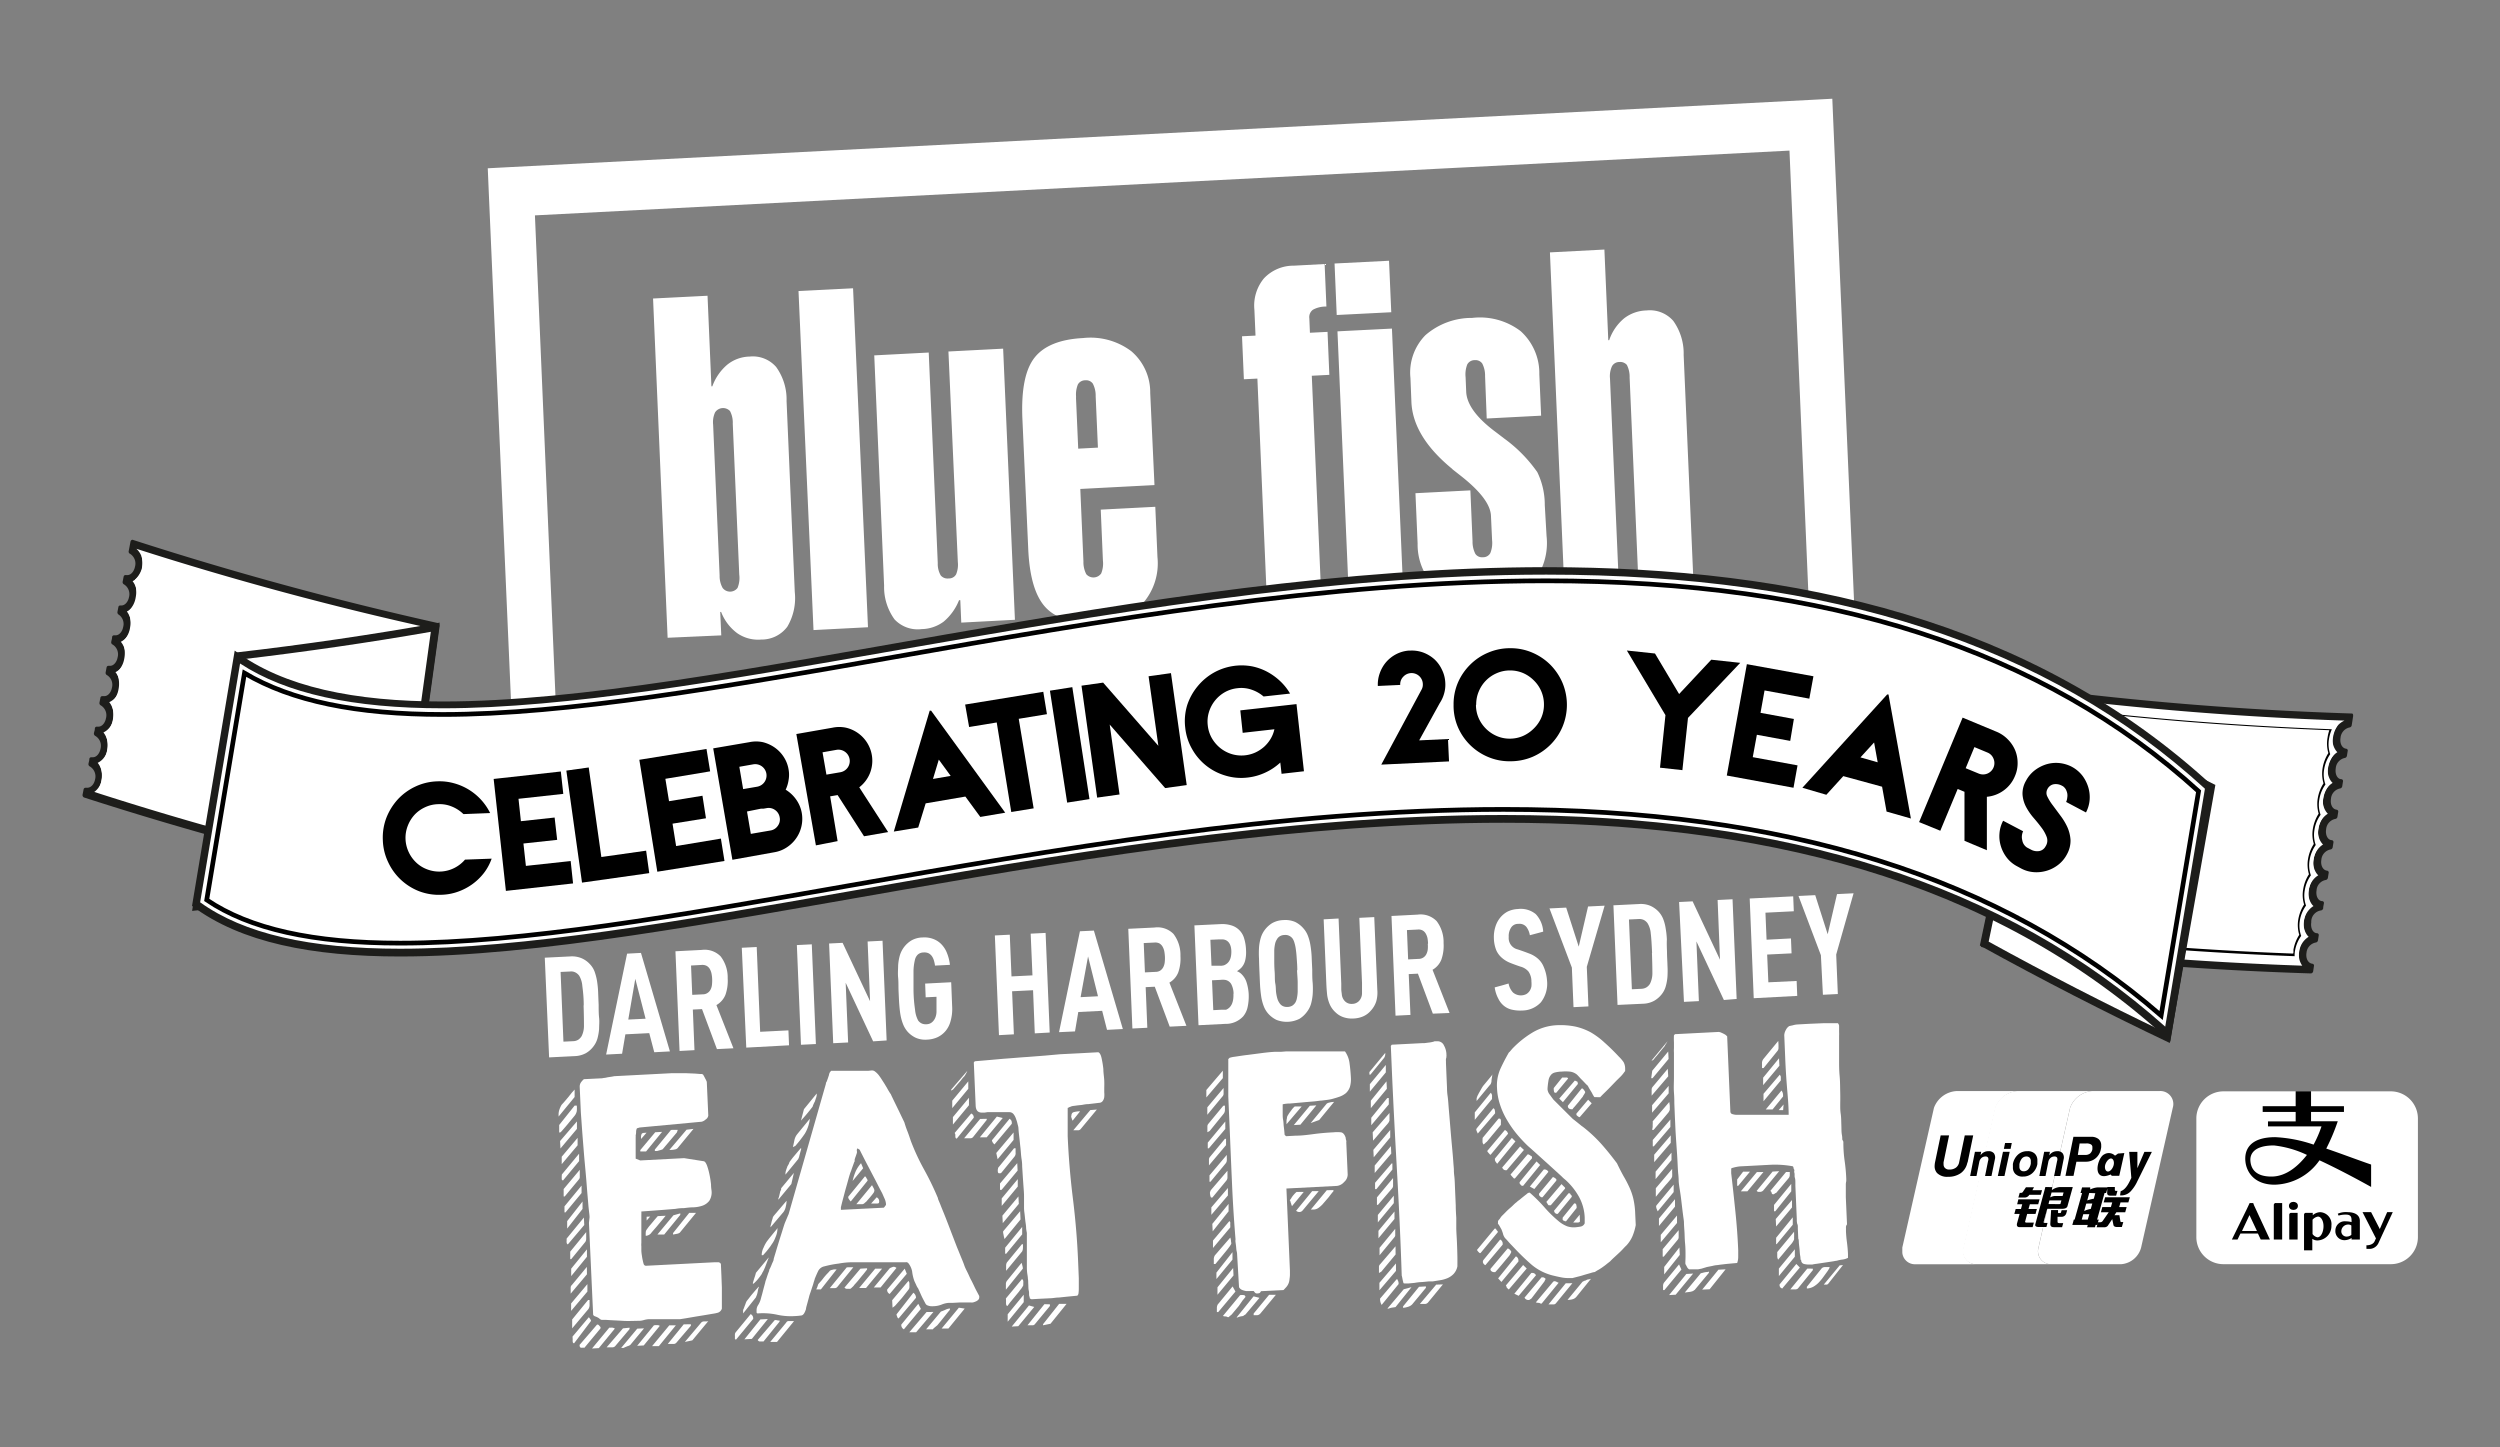 <svg xmlns="http://www.w3.org/2000/svg" viewBox="0 0 335 193.94"><rect x="0" y="0" width="335" height="193.94" fill="#808080" stroke="none"/><defs><style>.cls-1{isolation:isolate;}.cls-2{fill:#fff;}.cls-3{fill:#1d1d1b;}.cls-4,.cls-5,.cls-6{mix-blend-mode:soft-light;}.cls-6,.cls-7{fill:none;}.cls-6{stroke:#000;stroke-miterlimit:10;stroke-width:0.63px;}.cls-8{fill:#a1a1a1;}.cls-9{fill:#d5d5d5;}</style></defs><title>20 Years Logo white100</title><g class="cls-1"><g id="Layer_1" data-name="Layer 1"><path class="cls-2" d="M239.79,20.18,71.68,28.86l3,70.25,168.11-8.68M209.64,79.25l-1.95-45.43,7.3-.38.52,12.15h.12a6.52,6.52,0,0,1,2-2.93,5.09,5.09,0,0,1,3-1.06A4.16,4.16,0,0,1,224.22,43a7.5,7.5,0,0,1,1.39,4.57l1.33,30.82-7.36.39-1.21-28.18a3.49,3.49,0,0,0-.37-1.7,1.16,1.16,0,0,0-1-.39,1.11,1.11,0,0,0-1,.58,3.25,3.25,0,0,0-.26,1.65l1.21,28.17Zm-2.4-7.41a8.39,8.39,0,0,1-1.93,6.35,8.87,8.87,0,0,1-6.32,2.5,8.76,8.76,0,0,1-6.48-1.85,8,8,0,0,1-2.55-6l-.29-6.75,7.36-.38.29,6.81a3.57,3.57,0,0,0,.38,1.7,1.07,1.07,0,0,0,1,.45,1.09,1.09,0,0,0,1-.55,3.6,3.6,0,0,0,.24-1.73l-.15-3.27c-.06-1.48-1.36-3.22-3.88-5.23l-1.27-1-.06-.07q-5.26-4.32-5.45-8.95L189,50.66a7.15,7.15,0,0,1,2-5.74,9.45,9.45,0,0,1,6.27-2.32,9,9,0,0,1,6.48,1.76,7.59,7.59,0,0,1,2.52,5.8l.24,5.54-7.29.38L199,50.41a3.52,3.52,0,0,0-.38-1.7,1.1,1.1,0,0,0-1-.45,1.12,1.12,0,0,0-1,.56,3.64,3.64,0,0,0-.23,1.73l.08,1.94c.07,1.64,1.32,3.4,3.74,5.24.56.42,1,.76,1.31,1A19,19,0,0,1,206,63.27a10,10,0,0,1,1,4.41ZM178.83,35.31l7.3-.37.3,6.9-7.31.37Zm.39,9.09,7.3-.37,1.56,36.33-7.3.38ZM169.8,81.31l-1.31-30.58-1.81.09-.25-5.76,1.81-.09-.15-3.45a5.71,5.71,0,0,1,1.28-4.22,5.43,5.43,0,0,1,4-1.7l4.13-.22.24,5.7a3.57,3.57,0,0,0-1.8.42,1.22,1.22,0,0,0-.49,1.15l.08,1.94,2.36-.12.24,5.76-2.35.12,1.31,30.58Zm-24.62-6.07a3.49,3.49,0,0,0,.38,1.7,1.27,1.27,0,0,0,2-.1,3.54,3.54,0,0,0,.23-1.74l-.29-6.81,7.31-.38.29,6.75a8.14,8.14,0,0,1-2,6.23,8.88,8.88,0,0,1-6.25,2.5c-3.1.16-5.34-.5-6.74-2s-2.17-4.13-2.33-7.9L137,56.09c-.16-3.83.37-6.54,1.61-8.14s3.42-2.49,6.51-2.65a9.09,9.09,0,0,1,6.46,1.75,7.23,7.23,0,0,1,2.55,5.61L154.7,65l-9.94.52Zm-1-22,.3,6.88,2.64-.14-.3-6.87a3.49,3.49,0,0,0-.38-1.7,1.08,1.08,0,0,0-1-.45,1.12,1.12,0,0,0-1,.55,3.62,3.62,0,0,0-.24,1.73m-9.78-6.52L136,83.05l-7.19.38-.13-3h-.17a7.21,7.21,0,0,1-2.06,2.87,5.1,5.1,0,0,1-2.95,1A4.25,4.25,0,0,1,119.87,83a7.38,7.38,0,0,1-1.4-4.52l-1.32-30.86,7.3-.38,1.21,28.22a3.08,3.08,0,0,0,.4,1.65,1.18,1.18,0,0,0,1.06.4,1.08,1.08,0,0,0,1-.55,3.36,3.36,0,0,0,.23-1.64L127.09,47.1ZM107,39l7.31-.37,2,45.42-7.3.38ZM89.46,85.46,87.51,40l7.3-.37.52,12.14h.12a6.87,6.87,0,0,1,2-2.9,4.93,4.93,0,0,1,3-1.09A4.14,4.14,0,0,1,104,49.17a7.43,7.43,0,0,1,1.4,4.57l1.1,25.59a7.52,7.52,0,0,1-1,4.65A4.28,4.28,0,0,1,102,85.7a4.91,4.91,0,0,1-3.21-.85A6.4,6.4,0,0,1,96.63,82h-.12l.14,3.14ZM99.06,77l-.87-20.22a3.32,3.32,0,0,0-.37-1.7,1.28,1.28,0,0,0-2,.18,3.15,3.15,0,0,0-.26,1.65l.87,20.23a3.22,3.22,0,0,0,.4,1.64,1.25,1.25,0,0,0,2,0A3.49,3.49,0,0,0,99.06,77M68.38,22.39l174.15-9,3-.16.14,3.32L249,93.42l.14,3.32-3,.16L72,105.9l-3,.15-.14-3.32L65.5,25.86l-.14-3.31Z"/><path class="cls-2" d="M77,147l-2.15,2.62v-.23a1.93,1.93,0,0,1,.11-.7,3.44,3.44,0,0,1,.29-.64l.36-.4.52-.61.5-.63L77,146Zm0,1.15h.29a3.87,3.87,0,0,1,0,.73,1.46,1.46,0,0,1-.3.64l-.52.63-.62.75-.52.6a1.41,1.41,0,0,1-.26.25h-.14l0-1Zm.31,2.12,0,1-2.21,2.63-.05-1Zm.09,2.2,0,1L75.27,156l0-1Zm-2.11,4.91,2.31-2.79,0,1-2.15,2.59a.2.2,0,0,1-.18-.22c0-.13,0-.23,0-.31Zm2.4-.63,0,.5c0,.13,0,.26,0,.41a.5.5,0,0,1-.11.37l-1.91,2.3h-.14l0-1Zm.24,2.12,0,1-2.15,2.59h-.14l0-.81Zm-2,7.22a.41.41,0,0,1,0-.12l2.31-2.82.05,1-2.19,2.59c-.09,0-.15-.1-.17-.23s0-.23,0-.31ZM78.06,161l0,1L76,164.63l0-1Zm.59,9.76-2.18,2.59,0-.42c0-.13,0-.26,0-.39a.47.47,0,0,1,.17-.36l2-2.42Zm.06,1.31,0,1-2.18,2.59,0-1Zm.09,2.13H79c0,.13,0,.32,0,.58a1,1,0,0,1-.15.63L76.67,178l0-1.19Zm-2.08,4.9,2.18-2.59a1.73,1.73,0,0,1,.19.25.58.58,0,0,1,.11.24v0s0,0,0,0,0,0,0,0l0,0L76.93,180c-.12,0-.18-.1-.19-.24s0-.23,0-.29Zm1.83-14,0,.46c0,.16,0,.3,0,.44a.75.75,0,0,1-.12.42l-1.88,2.3h-.14l0-1Zm.1,2.31,0,1L76.54,171l0-1Zm-1,12.82L80,177.5h.14a.48.48,0,0,1,.16.14l.17.19V178l-2.15,2.59a.12.12,0,0,1-.1,0h-.15a.8.8,0,0,1-.24,0,.24.24,0,0,1-.15-.25ZM79,163.12c0-.36-.1-.92-.16-1.66s-.14-1.58-.21-2.52-.16-1.93-.26-3-.17-2-.25-3-.14-1.8-.19-2.54-.1-1.3-.11-1.66l-.07-1.58-.07-1.55a1,1,0,0,1,.17-.57,2.36,2.36,0,0,1,.39-.43l2.43-.12.28-.05c.16,0,.34-.06.52-.09l.53-.08.31-.06,4-.21,3.66-.19h.77l1.21,0,1.18.05.76.06.18,0,.14.07c.08.13.18.31.31.57a2.6,2.6,0,0,1,.19.41l.2,4.52a.75.75,0,0,1-.35.52,1.27,1.27,0,0,1-.53.3l-8.26.77a1,1,0,0,0-.28.08c-.12,0-.18.08-.17.1a1,1,0,0,0-.08.35q0,.32-.06.51a2.11,2.11,0,0,1,0,.31c0,.13,0,.27,0,.41s0,.27,0,.39,0,.18,0,.21l0,1.08,0,.74.61.24,5.88-.31,2.59.41c.19,0,.35.24.49.61a9.36,9.36,0,0,1,.33,1.22,13,13,0,0,1,.2,1.31c0,.42.06.7.07.83a2.09,2.09,0,0,1-.3,1.33,2,2,0,0,1-.89.65,4.2,4.2,0,0,1-1.22.23c-.45,0-.88.06-1.3.11-.21,0-.59,0-1.13.1l-1.72.14-1.72.13-1.13.08a3.8,3.8,0,0,1,0,.45c0,.22,0,.45,0,.69v1.18s0,.27,0,.64,0,.66,0,.87,0,.23,0,.39a2.45,2.45,0,0,0,0,.46c0,.15,0,.35,0,.58a5.75,5.75,0,0,0,.08.69,6.15,6.15,0,0,0,.12.65,3.9,3.9,0,0,0,.12.46.33.33,0,0,0,.37.21l9.18-.47.39,0a.43.43,0,0,1,.4.23l.07,1.58.06,1.59c0,.1,0,.28,0,.55s0,.56,0,.86,0,.58,0,.85v.56a.85.85,0,0,1-.5.53,4.29,4.29,0,0,1-.7.15l-1,.17-1.35.22-1.28.22-.76.12-.7,0c-.56,0-1.14,0-1.72,0s-1.18,0-1.77,0a3.27,3.27,0,0,0-.65.11,2.44,2.44,0,0,1-.61.11c-.75,0-1.5.05-2.26,0s-1.5-.07-2.26-.13l-.28,0c-.17,0-.26,0-.28,0a.65.65,0,0,1-.26-.14.8.8,0,0,0-.21-.15,1.77,1.77,0,0,0-.38-.17c-.18-.07-.27-.16-.28-.26l-.56-12.28Zm2.82,14.79a1.19,1.19,0,0,1,.28,0,.89.89,0,0,1,.29.12l-2.15,2.62-.91.05,2.31-2.79Zm2.54,0v.19l-1.88,2.23a.53.53,0,0,1-.36.21l-.37,0-.46,0L83.48,178Zm1.94.09-1.84,2.22a1.24,1.24,0,0,1-.38.17c-.23.1-.41.17-.52.23h-.32l2.15-2.58Zm1.5-.43.3,0a.48.48,0,0,1,.31.1l-2.15,2.62-.88.05,2.15-2.63a.26.26,0,0,1,.13-.12Zm0-25.85.92-.05-2.15,2.63-.77,0v-.19Zm-1.16.06-.74.85a.89.89,0,0,0,0-.11.35.35,0,0,1,0-.12.91.91,0,0,1,.08-.45q.07-.14.39-.15Zm2.56,11.13-.37.45-.57.68c-.2.25-.39.47-.57.67l-.37.43a1,1,0,0,1-.79.46,3.22,3.22,0,0,1,0-.44.68.68,0,0,1,.17-.45,5,5,0,0,1,.39-.51l.47-.56c.14-.18.34-.4.58-.68Zm-2.08.11-.47.53,0-.51Zm3.45,14.57-2.28,2.79-.91,0,2.31-2.79Zm.59-15v.2L89,165.43l-.91,0,2.15-2.58Zm-1.39-11a.33.33,0,0,1,.31-.19h.35l.39,0-.12.35L88.8,154s-.1.06-.3.11l-.44.12-.31,0v-.19Zm2.81,25.86v.2l-1.91,2.23a.53.53,0,0,1-.36.21l-.37,0-.46,0,2.14-2.63Zm.35-26.18-2.14,2.59a.64.64,0,0,1-.38.17,2.32,2.32,0,0,1-.46.06l-.25,0L92,151.38Zm-.57,11.25.91,0-2.18,2.66a1,1,0,0,1-.43.16l-.47.09v-.2Zm2.56,14.5-2.15,2.59-1,.21,2.19-2.59a.51.51,0,0,1,.36-.16l.44,0Z"/><path class="cls-2" d="M98.48,179.07a3,3,0,0,1,0-.3.51.51,0,0,1,.11-.25l2-2.43a.63.63,0,0,1,.34.56v.08l-2.31,2.79a.22.22,0,0,1-.15-.21C98.49,179.23,98.48,179.14,98.48,179.07Zm3.21-6.6v0a2.31,2.31,0,0,0-.14.51,3.77,3.77,0,0,1-.13.55l-.07.16-.06.16L99.58,176v-.15a1.85,1.85,0,0,1,0-.26.49.49,0,0,1,.09-.25q.06-.19.21-.57a2.7,2.7,0,0,1,.17-.42l.32-.4c.14-.19.3-.39.47-.59s.33-.39.49-.57.27-.3.33-.38Zm1.2,4.28-2.14,2.66-1,.06,2.14-2.67Zm.11-8.25c0,.08-.07.21-.14.41l-.24.63a6.1,6.1,0,0,1-.26.62,1.85,1.85,0,0,1-.19.35,1.37,1.37,0,0,1-.2.36c-.11.16-.23.32-.37.49a4.28,4.28,0,0,1-.4.44,1.21,1.21,0,0,1-.31.25v-.15c.06-.21.14-.48.25-.81s.15-.51.15-.53ZM101.52,176a.16.16,0,0,1-.14-.18c0-.11,0-.2,0-.27a1.26,1.26,0,0,1,.22-.69,3,3,0,0,0,.32-.7l.12-.45c.07-.22.13-.47.2-.74s.14-.53.2-.75l.12-.45c0-.08.06-.2.11-.35l.17-.52c.06-.18.12-.34.18-.49a1,1,0,0,0,.07-.29,1.82,1.82,0,0,0,.13-.24c.06-.13.13-.28.19-.44s.13-.29.18-.41a.79.79,0,0,0,.08-.26c0-.1.1-.39.24-.86s.3-1,.46-1.52.32-1,.47-1.49.24-.76.28-.88.13-.33.27-.66.23-.55.28-.65l5-17.48c0-.05,0-.15.11-.3l.16-.45.15-.45c0-.15.09-.26.11-.34l.17-.2.49,0,.56,0h3.92l.46-.05a.65.65,0,0,1,.46.15,2.56,2.56,0,0,1,.52.52c.15.2.28.39.41.6l.31.48.36.6c.11.21.22.39.32.55a2.27,2.27,0,0,0,.19.28c.07.18.21.45.38.81l.56,1.15c.2.4.37.77.53,1.1s.26.54.31.64.08.23.16.48.17.5.28.78.2.53.28.77.14.4.16.48a29.55,29.55,0,0,0,1.79,3.87,38.8,38.8,0,0,1,1.86,3.84c0,.15.17.46.35.93s.41,1,.66,1.64.51,1.31.77,2l.77,2c.26.62.47,1.16.66,1.61s.3.76.35.91a6.39,6.39,0,0,0,.32.7c.18.36.29.61.35.74a5.29,5.29,0,0,0,.27.54c.12.24.25.5.38.78s.26.53.39.77l.27.51v.15a.44.44,0,0,1-.12.34,1,1,0,0,1-.33.23,2.7,2.7,0,0,1-.4.14,1.73,1.73,0,0,1-.31,0l-.53,0-.9,0-.9.05-.52,0a3,3,0,0,0-1,.22,3.2,3.2,0,0,1-1.07.23,3.62,3.62,0,0,1-.45,0,1.76,1.76,0,0,1-.5-.15l-.08-.07-.07-.08c-.23-.43-.41-.77-.52-1s-.28-.63-.49-1.08a2.29,2.29,0,0,1-.27-.49l-.23-.49a5.59,5.59,0,0,1-.3-1.27,2.52,2.52,0,0,0-.54-1.17l-.15-.09a.49.49,0,0,0-.18,0c-.19,0-.5,0-.94,0s-.89,0-1.39,0l-1.41,0h-1a2.81,2.81,0,0,1-.3,0l-.51,0-.53,0H115l-.67,0q-1,0-1.95.18a13.71,13.71,0,0,0-1.91.37,1.19,1.19,0,0,0-.84.64c-.16.33-.31.68-.46,1.05,0,.07-.06.22-.13.43a6,6,0,0,1-.2.65l-.2.61c-.06.19-.11.3-.12.35a2.46,2.46,0,0,0-.11.38l-.17.63-.17.62a2,2,0,0,0-.07.37c-.17.53-.36.81-.6.85a8.68,8.68,0,0,1-1,.09,8.45,8.45,0,0,1-2.37-.21A9,9,0,0,0,101.52,176Zm2.3.89H104l.23.05a.58.58,0,0,0,.23,0v.16l-2.15,2.66-.24,0h-.27a.4.4,0,0,1-.27-.2Zm.36-12.21a2.89,2.89,0,0,1-.26,1.1,3.8,3.8,0,0,1-.54,1,3.58,3.58,0,0,1-.31.44c-.12.17-.24.31-.35.45l-.47.53h-.18a2.16,2.16,0,0,1,.24-1,4.58,4.58,0,0,1,.46-.86l.29-.38.43-.53.41-.5a1.71,1.71,0,0,0,.27-.37Zm2.22,12.35-2.28,2.79-.91,0,2.14-2.59a.37.37,0,0,1,.31-.21l.35,0Zm-1-16.09a3.34,3.34,0,0,1-.11.76,1.74,1.74,0,0,1-.29.69l-1.75,2.07v-.16c0-.05.06-.21.12-.47a2.8,2.8,0,0,1,.15-.51.7.7,0,0,1,.06-.23l.07-.13,1.75-2.06Zm.64-2.28-1.74,2.1v-.15a2.8,2.8,0,0,0,.15-.51l.12-.51a.47.47,0,0,0,.1-.2.8.8,0,0,0,0-.16l1.71-2.06Zm1.31-4.75V154c0,.05-.06.21-.13.47s-.12.44-.14.55l-.06.16-.07.15-1.7,2.07v-.16a1.45,1.45,0,0,1,.08-.41,3.88,3.88,0,0,1,.16-.45c0-.08.1-.2.18-.36a1,1,0,0,0,.11-.28,4.72,4.72,0,0,1,.29-.4c.14-.19.3-.38.47-.58s.33-.4.48-.57l.33-.38Zm1.17-4a4.94,4.94,0,0,1-.67,2,16.67,16.67,0,0,1-1.29,1.66.42.42,0,0,0-.14.06.56.56,0,0,1-.17.07c.06-.24.12-.53.19-.86a1.91,1.91,0,0,1,.37-.84Zm.92-3.38v.2a1.42,1.42,0,0,1-.1.41c-.07.22-.12.37-.14.45a3,3,0,0,0-.18.36,1.49,1.49,0,0,0-.11.28c0,.07-.14.21-.28.4l-.47.58c-.17.21-.33.39-.49.57l-.34.38.4-1.53Zm2.31,23.57h.36L110,172.78l-.63,0a1.73,1.73,0,0,0,.16-.35l.12-.36.27-.3a5.72,5.72,0,0,0,.42-.51c.15-.19.3-.36.45-.53a4.43,4.43,0,0,0,.34-.36.51.51,0,0,1,.29-.19Zm2.6-.29-2.14,2.63a.46.46,0,0,1-.32.17l-.35,0-.35,0,2.28-2.79Zm.55-15.93a.53.53,0,0,0-.08.17.6.6,0,0,0,0,.18.69.69,0,0,1,0,.27l-.14.42c-.06.14-.1.29-.15.43a1.23,1.23,0,0,0,0,.26.89.89,0,0,0-.12.26l-.17.47c-.06.17-.12.33-.17.49l-.11.28c-.11.31-.23.73-.37,1.25s-.29,1-.43,1.55-.31,1.14-.48,1.87v.34l5.74-.29s.07-.05.13-.14l.17-.23v-.15a2.16,2.16,0,0,0-.21-.74c-.13-.29-.23-.53-.31-.7q-.35-.65-.84-1.62l-1-1.91q-.48-.91-1.17-2.28ZM115.3,170l.89-.05v.16c-.25.32-.46.6-.66.82l-.56.69c-.19.23-.36.41-.49.55a1.26,1.26,0,0,1-.29.32,1,1,0,0,1-.25.21.12.12,0,0,1-.1,0h-.43a.57.57,0,0,1-.25-.16Zm-1.64-9.63,0,0,0,0,2.25-2.75a.54.54,0,0,1,.18.22l.16.27v.11L114,161a1.71,1.71,0,0,1-.22-.28A.56.56,0,0,1,113.66,160.4Zm2-3.82-1.41,1.7a7.4,7.4,0,0,1,.4-1.26,4.31,4.31,0,0,1,.73-1.12Zm1.19,2.26s.08.16.17.32a1.2,1.2,0,0,1,.14.32.64.64,0,0,1,0,.16l-.08.2-.21.28-.34.41-.35.4a.93.93,0,0,1-.27.25.57.57,0,0,1-.33.21l-.37,0-.46,0ZM118.2,170l-2.15,2.59-.92,0,2.15-2.59Zm1.65-.24.14.05.14.09L118,172.52l-.91,0,2.15-2.59.21-.09.24-.09h.18Zm-2.38-9.32a.58.58,0,0,1,.34.57c0,.18-.07.26-.24.26h-.38l-.46,0Zm1.41,12.36,2.35-2.8.28.69-2.29,2.7a.57.57,0,0,1-.34-.56Zm2.85-1.16a.78.78,0,0,1,.13.28q0,.13,0,.33a2.18,2.18,0,0,1,0,.27.56.56,0,0,1-.11.28l-.33.42-.5.63c-.18.22-.36.42-.53.61l-.35.4a1.53,1.53,0,0,1-.22.21l-.22.16-.05-1Zm.66,1.59a.8.8,0,0,1,.35.61v.07l-2.32,2.75-.07,0s-.08-.09-.08-.11l-.11-.27c0-.13-.07-.19,0-.19Zm-1.62,4.27,2.28-2.79.35.68-2.28,2.74a.66.66,0,0,1-.35-.6Zm4.31-1.7-2.32,2.72-.91,0,2.31-2.71Zm1-.05a6.23,6.23,0,0,0,.6-.24,1.52,1.52,0,0,1,.62-.17v.11a.77.77,0,0,1-.2.28l-.47.59-.55.69-.48.58-.33.27c-.15.13-.24.21-.26.27l-.45,0-.46,0Zm3.19-.4-2.18,2.67-.91,0,2.31-2.79Z"/><path class="cls-2" d="M129.68,143.43a0,0,0,0,0,0,0l0,0-.07.09a1.9,1.9,0,0,1-.18.37,2.87,2.87,0,0,1-.21.34,2.56,2.56,0,0,0-.31.35,6.57,6.57,0,0,1-.43.52l-.44.51-.27.32a.52.52,0,0,1-.13.11l-.18.1V146Zm.07,1.47,0,1-2.15,2.59,0-1Zm.09,2.2,0,1-2.15,2.59,0-1Zm-1.91,4.71,2.21-2.6a.55.55,0,0,1,.34.45.08.08,0,0,1,0,.06s0,0,0,.06l0,0-2.27,2.79c-.12,0-.18-.1-.19-.24s0-.24,0-.29Zm4.29-1.89v.15l-1.84,2.31a.48.48,0,0,1-.36.15h-.37l-.46,0,2.15-2.59ZM137.6,170c0-.75,0-1.48,0-2.19s0-1.44,0-2.19l0-.42a5.15,5.15,0,0,1-.1-.63c0-.32-.07-.66-.11-1s-.07-.68-.11-1a6,6,0,0,1-.06-.66l0-.5c0-.24,0-.6,0-1.1s-.05-1-.09-1.57-.07-1-.1-1.5l-.06-.93c0-.18,0-.5-.08-1s-.09-1-.15-1.52-.11-1.06-.17-1.56-.09-.85-.1-1.06-.08-.38-.13-.61a5.35,5.35,0,0,0-.21-.68,1.84,1.84,0,0,0-.32-.59.71.71,0,0,0-.52-.26h-2.4l-.21,0-.37,0-.39.06-.22,0h-.11c-.54,0-.82-.28-.85-.93l-.25-5.79.13-.16,2.22-.19c.66-.06,1.4-.13,2.23-.19s1.67-.14,2.51-.19l2.45-.19,2-.18,2.57-.13,2.57-.14c.19.07.34.33.44.78a13.69,13.69,0,0,1,.24,1.47c0,.54.1,1.06.12,1.56s0,.85,0,1,0,.34,0,.56a3.39,3.39,0,0,1,0,.64,1.14,1.14,0,0,1-.21.53.6.6,0,0,1-.48.24l-.58.07-.86.1c-.31,0-.59.06-.86.11l-.58.06-.51.07a1.26,1.26,0,0,0-.5.14.46.46,0,0,0-.16.06.37.37,0,0,1-.16.07c0,.16,0,.41,0,.77s0,.74,0,1.12,0,.76,0,1.12,0,.62,0,.78q.18,4.17.69,8.28c.34,2.75.58,5.52.7,8.33l.1,2.43c0,.15,0,.35,0,.58s0,.47,0,.7,0,.52-.06.85l-.13.2-1.35.13-1.14.12c-.4,0-.73.08-1,.09l-1.65.08-1,.06L138,174s0-.1-.07-.31,0-.45-.07-.73-.05-.57-.07-.87,0-.53-.05-.71c0,0,0-.22-.06-.56S137.61,170.18,137.6,170Zm-3.23-20.19-2.15,2.59-.92,0,2.28-2.78ZM133,152.7l2.28-2.78a.13.13,0,0,1,.09.07s.07.07.09.07a.67.67,0,0,1,.12.31,2.11,2.11,0,0,1,0,.22l-2.32,2.76a1.06,1.06,0,0,1-.22-.24.67.67,0,0,1-.12-.33Zm2.82-.95,0,1-2.14,2.59-.18-.84Zm-2.08,4.86a.36.36,0,0,1,0-.11l2.14-2.63h.21c0,.13,0,.32,0,.58a.74.74,0,0,1-.19.59l-1.71,2.1a.26.26,0,0,1-.15.08l-.16,0c-.09,0-.15-.07-.17-.22s0-.26,0-.31Zm2.57-.75.05,1-2.15,2.58H134l0-.85Zm.58,13.36a2.49,2.49,0,0,1,.1.35,2.84,2.84,0,0,1,.07.34V170l-2.27,2.82s0-.11,0-.19a.54.54,0,0,1,0-.15c0-.13,0-.28,0-.45a.68.68,0,0,1,.15-.41Zm-2.09,4.87a.16.16,0,0,1,0-.11l2.15-2.59a.47.47,0,0,1,.17.26,2.16,2.16,0,0,1,0,.31.17.17,0,0,1,0,.07.31.31,0,0,0,0,.08v.12a1.94,1.94,0,0,1-.17.3,1.76,1.76,0,0,1-.26.34,3.86,3.86,0,0,1-.32.42l-.52.63-.52.63L135,175c-.13,0-.18-.15-.19-.32s0-.28,0-.33ZM136.38,158l0,1-2.15,2.59,0-1Zm.09,2.32.05,1-2.15,2.58-.05-1ZM134.42,165l2.28-2.7.05,1.11-2.15,2.63c0-.08-.06-.22-.1-.44s-.07-.35-.08-.4V165Zm2.55-.59,0,1L134.83,168h-.14l0-.81Zm.1,2.31a4,4,0,0,1,0,.55,1,1,0,0,1-.11.43l-2.14,2.59,0-.27v-.45a.86.86,0,0,1,.11-.41l2-2.43Zm.11,6.77,0,1-2.15,2.62,0-1Zm1.41,1.64-2.14,2.58-.88.05,2.31-2.83Zm2.1-.35V175l-2,2.42a.43.43,0,0,1-.29.17l-.37,0-.35,0,2.27-2.83Zm1.23-.06,1,0-2.15,2.66-1,.21v-.15Zm1.64-25.13c0-.31.1-.49.31-.56a3.84,3.84,0,0,1,.65-.11h.21l-1,1.25a1.16,1.16,0,0,1-.11-.26,1,1,0,0,0-.1-.27Zm3.42-.91-2.15,2.59a.5.5,0,0,1-.3.19l-.36,0-.17,0-.18,0,2.28-2.71Z"/><path class="cls-2" d="M164.14,148.15v.54a.81.81,0,0,1-.2.59l-1.84,2.27-.31.17,0-.39c0-.15,0-.29,0-.4a.52.52,0,0,1,.13-.34l2-2.42Zm.05,2.13,0,1-2.21,2.6h-.14l0-.77Zm.1,2.32,0,.85L162,156.16v-.39c0-.12,0-.25,0-.38a.55.55,0,0,1,.13-.36l2-2.42Zm.1,2.16v.38a2.54,2.54,0,0,1,0,.39.68.68,0,0,1-.18.4l-2,2.42h-.14l0-.85Zm-2.26,5.07a.85.85,0,0,1,.05-.18.81.81,0,0,1,.08-.18l2.22-2.59,0,.5v.45a.72.72,0,0,1-.18.41l-1.84,2.23h-.18s-.06-.08-.1-.25A2.83,2.83,0,0,1,162.13,159.83Zm2.73,6a3.09,3.09,0,0,1,.09.38c0,.21.05.34.05.39a.6.6,0,0,1-.12.26,1.85,1.85,0,0,1-.18.26c-.13.18-.3.4-.5.64l-.6.73-.74.89h-.21c0-.1,0-.3,0-.58a1,1,0,0,1,.15-.59Zm-1-22.36,0,1-2.21,2.59,0-1Zm.1,2.32,0,.43v.38a.57.57,0,0,1-.18.36l-2,2.42,0-1Zm.58,13.4,0,1-2.22,2.6,0-1Zm.09,2.13,0,1L162.5,165l-.05-1Zm.1,2.31a.29.29,0,0,1,.13.28,1.31,1.31,0,0,0,0,.29v.27l-2.32,2.76,0-1Zm.82,9.44-2.31,2.75h-.18q0-.15,0-.54a1.06,1.06,0,0,1,.11-.47l2-2.43Zm-.4-5.28,0,1-2.14,2.59H163l0-.85Zm.09,2.12.05,1-2.15,2.59,0-1Zm.94,3.63a.07.07,0,0,0,.06,0s0,0,0,0,0,0,0,0a2.72,2.72,0,0,1,.39,0,.26.26,0,0,1,.26.26v0c-.07.08-.19.24-.39.47L166,175l-.57.68-.37.45-.19.16a1.13,1.13,0,0,0-.22.21h-.14a.59.59,0,0,0-.32-.1,1,1,0,0,1-.32-.06Zm2.59.37-1.88,2.23s0,0-.13.08a.27.27,0,0,0-.15.12l-.35.06a1.46,1.46,0,0,0-.42.14h-.14l2.28-2.83Zm-3-5.85s0-.17-.05-.36-.06-.4-.08-.61-.05-.43-.08-.64,0-.33,0-.39q-.3-3.62-.46-7.23t-.31-7.28l-.2-4.63c0-.36,0-.82,0-1.37s0-1.1,0-1.63,0-1.18,0-2l.17-.17a3.5,3.5,0,0,1,.72-.15c.48-.07,1-.16,1.7-.24l2-.26c.7-.09,1.26-.14,1.71-.16l.26,0c.15,0,.34,0,.55,0l.63-.05.53,0,.6,0,.77,0h.69l.37,0,.95,0,1.5,0c.52,0,1,0,1.49,0h1a3.51,3.51,0,0,1,.62,1.67c.09.67.14,1.28.17,1.85a3.59,3.59,0,0,1-.14,1.26,2,2,0,0,1-.53.81,2.86,2.86,0,0,1-.86.48c-.34.12-.71.23-1.1.33a6.34,6.34,0,0,1-.68.11l-.65.08c-.19,0-.54.07-1,.11s-1,.08-1.6.14l-1.58.14c-.49,0-.84.07-1,.11l0,1.31c0,.21,0,.47.06.79s.05.63.09.91.08.69.11,1.08l.19.18,1.3-.07c.85,0,1.69-.12,2.53-.23s1.69-.18,2.53-.22a4.76,4.76,0,0,1,1,0q.42.07.63.72a1.29,1.29,0,0,0,.08.39.59.59,0,0,1,0,.23l.19,4.32a1.33,1.33,0,0,1-.48,1,1.5,1.5,0,0,1-.94.52l-6.79.35.47,11q0,.08,0,.54c0,.31-.05.53-.06.66a1.75,1.75,0,0,1-.42,1l-.22.24c-.1.11-.16.17-.18.17l-3,.15a.61.61,0,0,1-.19.25,1.08,1.08,0,0,1-.26.05h-.14s-.08,0-.16-.06S168,173,168,173a3.32,3.32,0,0,0-.48,0,5.28,5.28,0,0,1-.55,0,2.74,2.74,0,0,1-.53-.15.81.81,0,0,1-.41-.37Zm4.29,5.44.91,0L168.9,176a.65.65,0,0,1-.45.24c-.19,0-.34,0-.46,0v-.23Zm2.33-22.85v-.34c0-.11,0-.26.06-.47a.76.76,0,0,1,.08-.32l.21-.34.31-.42a2.54,2.54,0,0,1,.28-.34.7.7,0,0,1,.17-.15l.92,0Zm.44,10.24a.25.25,0,0,1,.07-.14.64.64,0,0,1,.1-.14,2.6,2.6,0,0,1,.38-.53,2.72,2.72,0,0,1,.36-.36H174l.12,0a.28.28,0,0,1,.13,0,1,1,0,0,1,.23,0h.22l-1.57,1.9a1.44,1.44,0,0,1-.12-.34A1.52,1.52,0,0,1,172.9,160.9Zm3-1.28.88,0-2.15,2.58a.57.57,0,0,1-.44.22.63.63,0,0,1-.44-.17Zm.56-11.49-2.14,2.59-.88.05,2.15-2.59Zm2.29,11.35v.15c-.23.27-.41.5-.55.69s-.31.37-.47.56-.31.35-.42.49a3.65,3.65,0,0,1-.58.51,1.18,1.18,0,0,1-.66.21l-.35,0,2.14-2.59Zm.09-11.82-2,2.43-1.14.41,2.14-2.59a.77.77,0,0,1,.35-.15,1.86,1.86,0,0,1,.45-.08Z"/><path class="cls-2" d="M185.63,141.08a.12.12,0,0,0,0,.08.13.13,0,0,0,0,.07,1.06,1.06,0,0,1-.15.51L183.64,144h-.14l0-.35Zm.07,1.62,0,1-2.14,2.58,0-1Zm.09,2.2.05,1-2.15,2.59,0-1Zm.1,2.24h.21l0,.85-2.35,2.79,0-1Zm.3,2,0,.5c0,.23,0,.4,0,.51a1.17,1.17,0,0,1-.28.47l-.39.45c-.19.22-.39.44-.59.69l-.57.67-.37.42-.05-1.12Zm.1,2.28,0,1-2.21,2.66-.05-1Zm.09,2.16.05,1-2.22,2.6,0-1Zm.1,2.32h.1l0,.82-2.14,2.62h-.18l0-.85Zm.53,12.2-1.92,2.31-.31.17,0-.43c0-.13,0-.26,0-.38a.46.46,0,0,1,.16-.36L187,167Zm.05,1.2,0,1-2.22,2.6,0-1Zm-2.13,4.71,2.22-2.59h.1a.93.93,0,0,0,.09.22.87.87,0,0,1,.07.27v.16l-2.27,2.79a1.63,1.63,0,0,1-.21-.69Zm1.74-16.15,0,.51c0,.15,0,.3,0,.44a.58.58,0,0,1-.11.41l-1.91,2.23h-.14l0-1Zm.1,2.36,0,1-2.14,2.58,0-1Zm.09,2.12,0,1-2.15,2.59,0-1Zm.1,2.32,0,.39c0,.15,0,.29,0,.4a.41.41,0,0,1-.1.33l-2,2.43,0-1Zm2.18,7.82L187,175.15l-.38.06a2,2,0,0,0-.53.14h-.18l2.19-2.59Zm-1.31-1.6c-.15-4.66-.37-9.3-.63-13.91s-.51-9.29-.71-14l-.12-2.82.13-.16,4.09-.21.28,0,.54-.07a3.42,3.42,0,0,0,.53-.09,1,1,0,0,0,.29-.09l.36,0a.93.93,0,0,1,.9.56,2.6,2.6,0,0,1,.33,1.12v.11a.55.55,0,0,1,0,.2c0,.11,0,.22-.06.35a2.4,2.4,0,0,0,0,.37c0,.12,0,.19,0,.21l.07,1.71.07,1.61c0,.18,0,.55.08,1.1s.11,1.21.18,2,.13,1.55.2,2.39.14,1.63.21,2.39.13,1.41.17,2,.08.92.08,1.1,0,.38.06.89.07,1.12.1,1.81l.09,2.09c0,.69.05,1.25.07,1.66,0,.23,0,.66,0,1.27s.06,1.27.09,2,.05,1.34.06,1.95,0,1.05,0,1.28a2.11,2.11,0,0,1-.5,1,2.53,2.53,0,0,1-.82.57,4.14,4.14,0,0,1-1,.28l-1,.16-.53,0-.93.09c-.34,0-.67.06-1,.11l-.72.07-.32,0h-.26c-.09,0-.14,0-.17-.14s-.06-.22-.1-.43S187.86,171,187.83,170.92Zm2.32,1.55.92-.05v.19l-1.85,2.23a1.29,1.29,0,0,1-.57.32,2.91,2.91,0,0,1-.64.13v-.19Zm3.2-.32-2,2.43a.58.58,0,0,1-.36.19l-.41,0h-.32l2.19-2.59Z"/><path class="cls-2" d="M200.29,164.63h.14a.17.17,0,0,0,.06.12.11.11,0,0,1,.06.11l.07.05s0,0,.08.1a.51.51,0,0,1,0,.11l-2.31,2.79h-.11a1.26,1.26,0,0,1-.26-.26c-.1-.12-.12-.19-.08-.19Zm-.53-18.2a.67.67,0,0,1,.17.32,2.48,2.48,0,0,1,0,.33v.19l-2.31,2.79,0-1Zm.21-2.49a4.5,4.5,0,0,1-.05.45,3.45,3.45,0,0,0-.06.41c0,.08,0,.18-.05.31s-.05.2-.1.2l-1.84,2.22a.09.09,0,0,1,0-.07v-.08a.69.69,0,0,1,.07-.41c0-.09.12-.25.21-.46l.31-.54a4,4,0,0,1,.28-.46l.25-.3.39-.47.38-.46A2,2,0,0,0,200,143.94Zm-2,7.15a0,0,0,0,1,0,0l2.14-2.59h0s0,0,0,0,0,0,0,0,.15.07.18.21a1.81,1.81,0,0,1,.05.32v.16l-2.32,2.71c-.05-.13-.1-.23-.13-.3a.68.68,0,0,1-.07-.31Zm.77,17.88a.13.13,0,0,1,0-.08l2.28-2.79a.59.59,0,0,1,.34.52v.16l-2.32,2.75a.54.54,0,0,1-.34-.49Zm-.07-16.49,2.14-2.59.11,0c.12,0,.18.08.2.24s0,.28,0,.33l0,.27-.37.44-.57.69c-.21.24-.39.47-.57.69l-.37.44a1.33,1.33,0,0,0-.22.19,1.57,1.57,0,0,1-.22.18.63.63,0,0,1-.14-.3,3.07,3.07,0,0,1,0-.34ZM199.75,170l2.28-2.71a.5.5,0,0,1,.29.18.68.68,0,0,1,.19.26.55.55,0,0,1-.1.25,2.4,2.4,0,0,1-.16.27l-.37.44-.57.69-.57.67-.38.42-.13,0a.61.61,0,0,1-.34-.1.34.34,0,0,1-.17-.3Zm1.92-18.6s0,0,0,0l0,0,.07.07s.09.05.19.15.06.11.09.17a.28.28,0,0,1,.06.13l-2.28,2.75-.1.08-.07-.07-.21-.24a.53.53,0,0,1-.13-.21Zm1.46,16.95a.6.6,0,0,1,.34.53l0,.16-2.28,2.74-.44-.48Zm-2.82-13.09,2.28-2.78.48.47-2.45,3-.17-.23a.73.73,0,0,1-.13-.26l0-.08Zm.47,8.38a.21.21,0,0,1,0-.12,1.26,1.26,0,0,0,.27-.32,1.6,1.6,0,0,1,.3-.36l.36-.36c.16-.17.35-.35.55-.53a7.45,7.45,0,0,0,.58-.53,3.7,3.7,0,0,1,.41-.35,1.33,1.33,0,0,1,.22-.19,3.52,3.52,0,0,0,.39-.31l.41-.33.31-.24a.45.45,0,0,1,.14-.11.47.47,0,0,1,.17-.07h.1a20.85,20.85,0,0,1,2,2,16.33,16.33,0,0,0,2,1.93,4.15,4.15,0,0,0,1,.57,2.73,2.73,0,0,0,1.08.14,7.23,7.23,0,0,0,.74-.1.73.73,0,0,0,.54-.44l0-.77a6.27,6.27,0,0,0-.79-2.82,8.87,8.87,0,0,0-1.79-2.23,4.91,4.91,0,0,1-.53-.48l-.9-.82-1.1-1c-.4-.35-.76-.69-1.11-1l-.89-.8-.5-.44a19.39,19.39,0,0,1-1.5-1.61,13.91,13.91,0,0,1-1.29-1.85,10.1,10.1,0,0,1-.94-2.06,8.06,8.06,0,0,1-.41-2.24,5.51,5.51,0,0,1,.42-2.5c.32-.71.71-1.47,1.17-2.27a1.06,1.06,0,0,0,.22-.22l.22-.26a13,13,0,0,1,2.69-2.17,7,7,0,0,1,3.24-1,10.08,10.08,0,0,1,2.53.18,7.92,7.92,0,0,1,2.1.79A10.45,10.45,0,0,1,215,139.7c.62.55,1.27,1.18,1.93,1.89a5,5,0,0,1,.62.72,1.79,1.79,0,0,1,.22.86l0,.35s-.11.13-.25.33a4.43,4.43,0,0,1-.35.4l-.56.55-.81.84c-.28.29-.56.57-.83.83s-.45.45-.54.55l-.39,0a1.44,1.44,0,0,0-.3,0c-.06,0-.12,0-.2-.17a2,2,0,0,1-.15-.26,4.66,4.66,0,0,0-.27-.47c-.1-.16-.19-.31-.26-.45a1.84,1.84,0,0,0-.15-.24,1.51,1.51,0,0,1-.26-.24l-.41-.43a5.77,5.77,0,0,1-.42-.44c-.14-.15-.24-.26-.32-.33a1.81,1.81,0,0,0-1-.4,5.84,5.84,0,0,0-1,0,4.23,4.23,0,0,0-1,.14,1,1,0,0,0-.54.4,1.51,1.51,0,0,0-.27.71q-.08.44-.12,1V146a1.37,1.37,0,0,0,.33.72c.21.3.37.51.46.63l2.55,2.54a2.43,2.43,0,0,0,.25.2l.44.35.42.34a1.85,1.85,0,0,0,.27.2,19,19,0,0,1,2.45,2.27c.73.82,1.44,1.7,2.14,2.64.31.66.61,1.23.88,1.72a15.16,15.16,0,0,1,.75,1.43,8.15,8.15,0,0,1,.55,1.56,10.51,10.51,0,0,1,.26,2.09l.07,1.47a7.39,7.39,0,0,1-.43,1.47,4.35,4.35,0,0,1-.83,1.27c-.09.08-.24.23-.44.45s-.42.43-.66.65l-.66.61c-.2.19-.34.33-.41.41l-.45.35a4.6,4.6,0,0,1-.4.31,7.43,7.43,0,0,1-.67.45,5.61,5.61,0,0,0-.53.32,2.6,2.6,0,0,0-.51.12l-.87.25c-.31.1-.62.19-.92.26l-.7.18h-.25a5.3,5.3,0,0,1-1.24-.09c-.42-.08-.84-.18-1.25-.28a7.08,7.08,0,0,1-2.7-1.39,30.71,30.71,0,0,1-2.28-2.19l-.37-.39c-.15-.15-.3-.31-.44-.47s-.28-.32-.41-.45a1,1,0,0,1-.19-.24,1.52,1.52,0,0,1-.19-.48,5,5,0,0,0-.17-.47c0-.05-.1-.19-.22-.42a2.77,2.77,0,0,0-.27-.41.16.16,0,0,1,0-.11v-.27Zm1,8.62,2.32-2.75.48.47-2.32,2.72-.07.08s0,0,0,0l0,0s-.08,0-.16-.12a.8.8,0,0,1-.17-.21v-.11Zm1.92-18.64.51.47-2.31,2.72s-.05,0-.07,0a.09.09,0,0,1-.07,0c-.19,0-.35-.11-.47-.36Zm1.5,16.95h.11a.52.52,0,0,1,.51.32l-2.32,2.75-.58-.28Zm-.5-15.88h.1a.91.91,0,0,1,.22.11.39.39,0,0,0,.16.1.17.17,0,0,1,.1.12.55.55,0,0,1,0,.17.19.19,0,0,1-.1.14L203,157.91h-.14l-.24-.26a1.93,1.93,0,0,1-.21-.26Zm-1.08,3.73,2.28-2.79.48.48-2.28,2.79h-.17a.54.54,0,0,1-.18-.17.42.42,0,0,1-.12-.16s0,0,0,0v-.08Zm2.95,12.74.21,0a.57.57,0,0,1,.25.13s0,0,0,0,0,0,0,0,0,0,0,0l.08.07a.37.37,0,0,1-.07.16l-.09.2L205.21,174l-.15.1a1,1,0,0,1-.16.1h-.1a.55.55,0,0,1-.51-.32Zm.3-14.45h.1a.55.55,0,0,1,.51.32l-1.88,2.3L205,159Zm1.24,15.06.1-.08a.56.56,0,0,1,.34.06,1.8,1.8,0,0,0,.31.14l-2.28,2.79h-.14a.52.52,0,0,0-.32-.1,1.35,1.35,0,0,1-.32-.06Zm-1.88-11.82s0,0,0,0l1.85-2.22s.09,0,.21.08a1.85,1.85,0,0,1,.26.2v.19l-1.85,2.23h-.17a.67.67,0,0,1-.19-.15.29.29,0,0,1-.11-.19l0,0Zm4.47,12-2.19,2.67a.41.41,0,0,1-.29.17l-.37,0-.35,0,2.31-2.83Zm-1.46-13.28.48.48v.12l-1.91,2.23s0,0,0,0a.18.18,0,0,1-.11,0,.5.5,0,0,1-.19,0s-.08-.07-.13-.17l-.11-.18c-.06-.08-.06-.13,0-.16Zm-.94,3.5,1.88-2.27h.14a.25.25,0,0,1,.15.19.13.13,0,0,0,.07.06.17.17,0,0,1,.07.09.28.28,0,0,1,0,.15l-1.87,2.27h-.14a.46.46,0,0,1-.34-.33v-.15Zm-.1-16.37,1.13-1.41.28,0h.27a.2.2,0,0,1,.24.14l-1.58,1.9h-.08a.18.18,0,0,1-.21-.12,2.18,2.18,0,0,1-.05-.29Zm1.2,17.36,0,0,1.54-1.9H211a.2.2,0,0,1,.22.19,1.38,1.38,0,0,1,.05.26v.16l-1.41,1.77a.22.22,0,0,1-.16,0l-.16-.08c-.1,0-.15-.11-.15-.19l0,0Zm1.83,10.62a1,1,0,0,1-.44.3,2.23,2.23,0,0,1-.53.1h-.21l2-2.42.17-.09a.91.91,0,0,1,.28-.09.65.65,0,0,1,.35-.14,1.16,1.16,0,0,0,.35-.09Zm-.19-29a.41.41,0,0,0,.11.07.53.53,0,0,0,.22.07.14.14,0,0,0,0,.09s.06.07.06.1v.15l-2,2.43-.49-.48Zm-.94,3.46a.11.11,0,0,1,0-.08l1.84-2.3h.14a1.76,1.76,0,0,1,.21.26.7.7,0,0,1,.13.22.66.66,0,0,1-.11.24,2.34,2.34,0,0,1-.18.28c0,.08-.14.21-.27.38s-.27.35-.42.53-.29.34-.43.51a1.92,1.92,0,0,0-.29.36h-.14a.61.61,0,0,1-.34-.1A.38.38,0,0,1,210.1,148.18Zm1.61,15.4q0,.15-.27.18l-.35,0h-.28l.87-1.05Zm-.47-14.42,1.57-1.86.48.48-1.61,1.86s-.09,0-.2-.08a2,2,0,0,1-.24-.21v-.19Z"/><path class="cls-2" d="M223.75,148.17c0,.26,0,.44,0,.54a1.26,1.26,0,0,1-.28.48l-.52.62c-.22.26-.42.51-.63.73l-.52.61a1.36,1.36,0,0,1-.25.27h-.14v-.15a1.86,1.86,0,0,0,.05-.27c0-.11,0-.22,0-.35a1.59,1.59,0,0,0,0-.39l2.22-2.59Zm.08,1.85,0,1-2.22,2.59h-.14l0-.85Zm-.29-9.12.05,1-2.15,2.58h-.18l.14-1Zm0,3.33-2.22,2.59v-.46c0-.13,0-.25,0-.37a.58.58,0,0,1,.16-.38l2-2.39Zm.06,1.28,0,1-2.22,2.59,0-1Zm.28,6.63,0,1-2.22,2.59,0-1Zm.1,2.32,0,1L221.85,158l0-1Zm.09,2.17,0,.5a4.27,4.27,0,0,1,0,.52,1.1,1.1,0,0,1-.28.46l-.38.45c-.2.21-.39.44-.59.68l-.58.69c-.17.22-.3.37-.36.44l0-1.15Zm-2.11,4.9,2.31-2.79,0,1-2.14,2.58-.14-.33a1.21,1.21,0,0,1-.07-.35Zm1.49-22s-.09.17-.2.34a2.85,2.85,0,0,0-.2.34l-.32.38-.45.55c-.15.19-.3.37-.44.52l-.26.33a.41.41,0,0,1-.28.13Zm1,21.16,0,1-2.15,2.59,0-1Zm.27,2.19,0,1-2.18,2.59,0-1Zm.59,7.24-2.28,2.75h-.18v-.5a.8.8,0,0,1,.14-.51l2-2.43Zm-.37-5.28,0,.5c0,.13,0,.27,0,.41a.53.53,0,0,1-.12.37l-1.88,2.27h-.14l0-1Zm.1,2.32.05,1L223,170.77l0-1Zm1.84,3.5-2.34,2.83-.88.05,2.31-2.83Zm14.39-1.86c0-.11,0-.29-.05-.56s-.05-.55-.08-.85-.07-.57-.09-.83,0-.45-.08-.57l-.06-1.35s0-.11,0-.23,0-.27-.08-.41a3,3,0,0,1-.06-.4c0-.13,0-.22,0-.27l-.19-4.44c0-.08,0-.22,0-.43s0-.42-.07-.65,0-.44-.06-.64,0-.32,0-.4a.57.57,0,0,1-.12-.27c0-.12-.07-.2-.11-.22a13.12,13.12,0,0,0-3-.2l-3,.16-1,.05a5.25,5.25,0,0,0-1.07.21c-.12,0-.17.09-.17.17a1.69,1.69,0,0,1,0,.23v.31c.2,1.69.38,3.4.56,5.13s.31,3.47.38,5.19c0,.29,0,.57,0,.85a2.38,2.38,0,0,1-.14.86l-.58.05-.86.08-.86.1a5.32,5.32,0,0,1-.55.07,3.69,3.69,0,0,0-.45.09l-.75.15L228,170l-.46.09-.56,0-.64,0a.79.79,0,0,1-.29-.33c-.08-.16-.14-.27-.19-.35s0-.57,0-1.1,0-1.09-.06-1.7-.05-1.17-.09-1.69-.06-.9-.06-1.11-.05-.46-.12-1-.14-1.12-.21-1.73-.15-1.2-.24-1.73-.12-.88-.13-1,0-.44-.06-1-.08-1.25-.12-2-.1-1.5-.15-2.26-.09-1.35-.11-1.79l-.08-1.74-.07-1.74c0-.28,0-.76-.05-1.43s0-1.36,0-2.07,0-1.38,0-2,0-1.05,0-1.26a4.31,4.31,0,0,1,0-.61c0-.26,0-.52,0-.78a8.31,8.31,0,0,1,0-.93l.13-.16,5.84-.3a1,1,0,0,1,.4.11,3.61,3.61,0,0,1,.39.19.83.83,0,0,1,.22.15l.15.14.43,10.08a.36.36,0,0,0,.31.35,1.69,1.69,0,0,0,.41.08c.21,0,.57,0,1.06,0l1.59,0h1.61l1.07,0,.35,0a4.91,4.91,0,0,0,.53,0l.53,0h.35c0-1.32-.14-2.62-.24-3.9s-.18-2.59-.23-3.9l-.12-2.86a1.58,1.58,0,0,1,.23-.73,1.18,1.18,0,0,1,.45-.5l.47-.1a2.74,2.74,0,0,1,.58-.11l1.62-.09,1.9-.08c.54,0,1.18,0,1.94,0a.65.65,0,0,1,.16.34c0,.1,0,.22,0,.35l0,.5a4.65,4.65,0,0,1,0,.48c0,.27,0,.57,0,.89s0,.63,0,.92v.53q0,.17,0,1.05c0,.59,0,1.26.07,2s.06,1.47.08,2.22,0,1.33,0,1.74,0,.67.07,1.16.06,1,.08,1.46,0,.92.07,1.3.05.58.05.63l.15.31a17.54,17.54,0,0,0,.16,2.49,23.09,23.09,0,0,1,.23,2.48l0,.31a2.11,2.11,0,0,0-.06.4c0,.23,0,.46,0,.7s0,.48,0,.68v.39l.16,3.63a.61.61,0,0,0-.14.47c0,.18,0,.33,0,.46a15.25,15.25,0,0,0,.14,1.53c.06.49.11,1,.13,1.52l0,.5a2.15,2.15,0,0,1-.74.23,4.18,4.18,0,0,0-.76.16c-.14,0-.37.07-.7.11l-1,.15-1,.15a4.41,4.41,0,0,0-.59.1l-.42,0a2.65,2.65,0,0,1-.69-.08A.51.51,0,0,1,241.36,168.82Zm-12.27,1.75-1.92,2.31a.33.33,0,0,0-.13.08.38.38,0,0,1-.18.09,1.78,1.78,0,0,1-.47.1l-.54.07,2.15-2.59a1.31,1.31,0,0,0,.27-.06,4.15,4.15,0,0,1,.49-.1.38.38,0,0,0,.14,0,.49.49,0,0,1,.18-.05Zm2.23-.46-2.14,2.67-1,.05,2.18-2.67ZM233.58,157l.92,0-1.58,1.9h-.14l0-.85Zm2.72.05-2.15,2.59-.88,0,2.15-2.58Zm1.23-.06.88-.05-2.14,2.59a.6.6,0,0,1-.46.18h-.21a.51.51,0,0,1-.21-.13Zm.79-17c0,.16,0,.31,0,.45a.63.63,0,0,1-.16.41l-1.84,2.27h-.21c0-.13,0-.33,0-.58a.91.91,0,0,1,.18-.63l2-2.43Zm.07,1.82.05,1-2.18,2.6,0-1Zm.1,2.2a.87.87,0,0,1,.14.27c0,.07,0,.17,0,.31v.19l-2.32,2.79,0-1Zm.23,2.12a1,1,0,0,1,.21.61.14.14,0,0,1,0,.06,0,0,0,0,0,0,.05v.08l-1.41,1.74-.91,0Zm.61,10.92.5,0v.42a.67.67,0,0,1-.15.4L238,159.86a.26.26,0,0,0-.15.06l-.16.11h-.1c-.09,0-.16-.05-.19-.18a.33.33,0,0,0-.18-.26Zm.7,1.59,0,1-2.14,2.67h-.17l0-.85Zm.2,4.48,0,1-2.15,2.59H238l0-.85Zm-.1-2.32,0,1L238,164.35l-.05-1Zm-2,7,2.28-2.75c0,.05,0,.14,0,.25a1.75,1.75,0,0,1,0,.25.92.92,0,0,1,0,.16.76.76,0,0,0,0,.15v.2a1.12,1.12,0,0,1-.15.31,1.84,1.84,0,0,1-.27.37l-.36.42-.52.63c-.17.21-.34.42-.5.6l-.34.41a1.1,1.1,0,0,1-.12-.4c0-.22,0-.35,0-.41v-.19Zm2.38-.4,0,1-2.14,2.59,0-1Zm-2.05,4.72,2.25-2.75.47.48-2.28,2.71c0,.05,0,.08-.1.08s-.33-.13-.34-.44Zm.48-23.36-.6,0L239,148ZM242.92,170v.2l-2,2.46a.54.54,0,0,1-.32.12l-.38,0h-.32l2.28-2.79Zm1.2-.06a.66.66,0,0,1,.36-.15,3.51,3.51,0,0,1,.41,0l.28,0a.63.63,0,0,1-.11.28l-.15.24-.58.8a6.5,6.5,0,0,1-.62.75,3.34,3.34,0,0,1-.72.56,2,2,0,0,1-.87.24v-.23Zm2.84-.42L245,172a.36.36,0,0,1-.22.14l-.23,0h-.17l2.14-2.58Z"/><path class="cls-2" d="M80.22,134.65c0,.61,0,1.19.06,1.73s0,1,0,1.51a7.17,7.17,0,0,1-.23,1.3,3.15,3.15,0,0,1-.55,1.06,3.35,3.35,0,0,1-1,.88,3.39,3.39,0,0,1-1.5.39l-3.42.17L73,128.33l3.42-.17a3.31,3.31,0,0,1,1.53.25,3.23,3.23,0,0,1,1.08.77,2.91,2.91,0,0,1,.64,1,7.23,7.23,0,0,1,.33,1.26,13.35,13.35,0,0,1,.15,1.5C80.17,133.48,80.19,134,80.22,134.65Zm-2,.07c0-1.12-.11-2-.19-2.62a3.16,3.16,0,0,0-.42-1.36,1.47,1.47,0,0,0-.5-.43,1.23,1.23,0,0,0-.71-.13l-1.28.06.38,9.34,1.28-.06a1.38,1.38,0,0,0,.71-.2,1.59,1.59,0,0,0,.45-.48,3.1,3.1,0,0,0,.31-1.43C78.25,136.76,78.24,135.87,78.2,134.72Z"/><path class="cls-2" d="M87.67,141,87,138.44l-3.2.16-.44,2.6-2.14.11,2.81-13.52,1.86-.1,3.88,13.2Zm-2.54-9.84-.94,5.46,2.32-.11Z"/><path class="cls-2" d="M96.07,140.58l-2-5.36-1.23.06.22,5.44-2,.11-.55-13.36,3.51-.18a3,3,0,0,1,2.55.87,4.65,4.65,0,0,1,.94,2.94,5.61,5.61,0,0,1-.3,2.2A2.76,2.76,0,0,1,96,134.68l2.28,5.79Zm-.64-9.38a4.4,4.4,0,0,0-.09-.76,2.17,2.17,0,0,0-.24-.62,1.14,1.14,0,0,0-.42-.4,1.28,1.28,0,0,0-.65-.12l-1.43.08.16,3.93,1.43-.07a1.11,1.11,0,0,0,.64-.2,1.14,1.14,0,0,0,.38-.43,1.72,1.72,0,0,0,.19-.63A4.89,4.89,0,0,0,95.43,131.2Z"/><path class="cls-2" d="M100,140.38,99.4,127l2-.1.46,11.36,3.79-.19.08,2Z"/><path class="cls-2" d="M107.33,140l-.55-13.36,2-.1.55,13.36Z"/><path class="cls-2" d="M117,139.54l-3.68-7.85.33,8-2,.1-.55-13.36,1.81-.09,3.68,7.82-.33-8,2-.1.55,13.36Z"/><path class="cls-2" d="M127.39,136.78a3.46,3.46,0,0,1-.64,1.32,3.21,3.21,0,0,1-1.11.88,3.69,3.69,0,0,1-1.4.33,3.16,3.16,0,0,1-1.53-.25,3.41,3.41,0,0,1-1.1-.82,3.47,3.47,0,0,1-.6-1,6.42,6.42,0,0,1-.34-1.21c-.08-.45-.13-.93-.17-1.45s-.06-1.1-.09-1.71,0-1.29-.06-1.87,0-1.13,0-1.62a6.52,6.52,0,0,1,.23-1.36,3.53,3.53,0,0,1,1.55-2,3.14,3.14,0,0,1,1.51-.4,3.32,3.32,0,0,1,1.49.23,2.9,2.9,0,0,1,1.09.76,3.52,3.52,0,0,1,.71,1.19,5.91,5.91,0,0,1,.36,1.49l-2,.1a3.88,3.88,0,0,0-.14-.66,2,2,0,0,0-.26-.58,1.3,1.3,0,0,0-.44-.4,1.32,1.32,0,0,0-.69-.12,1.18,1.18,0,0,0-.77.28,1.39,1.39,0,0,0-.38.67,7.12,7.12,0,0,0-.2,1.45c0,.6,0,1.42,0,2.47,0,1.24.12,2.18.21,2.83a3.75,3.75,0,0,0,.42,1.43,1.3,1.3,0,0,0,.44.37,1.28,1.28,0,0,0,.65.12,1.19,1.19,0,0,0,.75-.26,1.58,1.58,0,0,0,.45-.62,2.19,2.19,0,0,0,.16-.9c0-.34,0-.67,0-1l0-.9-1.45.07-.07-1.84,3.49-.18.13,3.27A5.86,5.86,0,0,1,127.39,136.78Z"/><path class="cls-2" d="M138.66,138.47l-.23-5.78-2.81.14.24,5.77-2,.11-.55-13.36,2-.1.23,5.59,2.81-.14-.24-5.59,2-.1.55,13.35Z"/><path class="cls-2" d="M148.34,138l-.65-2.55-3.2.16-.44,2.6-2.14.1,2.8-13.52,1.87-.09,3.88,13.19Zm-2.54-9.84-1,5.46,2.33-.12Z"/><path class="cls-2" d="M156.74,137.57l-2-5.35-1.22.06.22,5.44-2,.1-.55-13.36,3.5-.17a3,3,0,0,1,2.56.86,4.66,4.66,0,0,1,.93,2.95,5.6,5.6,0,0,1-.29,2.19,2.76,2.76,0,0,1-1.19,1.38l2.28,5.79Zm-.64-9.37a5.66,5.66,0,0,0-.09-.76,2.13,2.13,0,0,0-.25-.63,1.21,1.21,0,0,0-.41-.4,1.29,1.29,0,0,0-.65-.11l-1.44.07.16,3.93,1.44-.07a1.13,1.13,0,0,0,.64-.19,1.25,1.25,0,0,0,.38-.44,1.94,1.94,0,0,0,.19-.63A4.82,4.82,0,0,0,156.1,128.2Z"/><path class="cls-2" d="M167.32,133.11a6.77,6.77,0,0,1-.14,1.84,2.86,2.86,0,0,1-.6,1.25,3.17,3.17,0,0,1-2.42,1l-3.56.18L160.05,124l3.51-.17A4.19,4.19,0,0,1,165,124a2.53,2.53,0,0,1,1.71,1.73,6,6,0,0,1,.26,1.63,4.61,4.61,0,0,1-.1,1.27,2.27,2.27,0,0,1-.49,1,2.94,2.94,0,0,1-.63.51,1.68,1.68,0,0,1,.65.43,2.68,2.68,0,0,1,.66,1.13A6.49,6.49,0,0,1,167.32,133.11ZM165,127.53c0-1-.42-1.58-1.13-1.65l-.28,0-.29,0-1.11.05.15,3.48,1.11,0a2.85,2.85,0,0,0,.29,0,1.23,1.23,0,0,1,.25-.05C164.68,129.09,165,128.51,165,127.53Zm.3,5.63a2.87,2.87,0,0,0-.32-1.3,1.18,1.18,0,0,0-.84-.56,2.58,2.58,0,0,0-.57,0l-1.16.06.17,4,1.16-.06a2.58,2.58,0,0,0,.29,0l.27,0C165,135,165.32,134.3,165.28,133.16Z"/><path class="cls-2" d="M175.84,129.93c0,.64,0,1.23.06,1.79a10.88,10.88,0,0,1,0,1.53,6.9,6.9,0,0,1-.23,1.29,3.27,3.27,0,0,1-.54,1.05,3.57,3.57,0,0,1-1,.93,3.79,3.79,0,0,1-3.07.15,3.56,3.56,0,0,1-1.1-.82,3.27,3.27,0,0,1-.61-1,6.24,6.24,0,0,1-.34-1.26c-.07-.47-.13-1-.16-1.52s-.05-1.15-.08-1.79-.05-1.23-.06-1.78a12.67,12.67,0,0,1,0-1.53,6.18,6.18,0,0,1,.23-1.29,3.4,3.4,0,0,1,.53-1.06,3.59,3.59,0,0,1,1-.92,3.28,3.28,0,0,1,1.53-.41,3.35,3.35,0,0,1,1.55.25,3.47,3.47,0,0,1,1.08.83,3.18,3.18,0,0,1,.62,1,6.14,6.14,0,0,1,.34,1.25,13.49,13.49,0,0,1,.17,1.53C175.78,128.7,175.81,129.29,175.84,129.93Zm-2,.1c0-.63-.05-1.17-.08-1.63s-.07-.87-.12-1.2a5,5,0,0,0-.18-.85,1.93,1.93,0,0,0-.24-.56,1.23,1.23,0,0,0-.44-.38,1.15,1.15,0,0,0-.66-.12,1.24,1.24,0,0,0-.64.18,1.08,1.08,0,0,0-.39.43,1.71,1.71,0,0,0-.23.58,4.89,4.89,0,0,0-.11.86c0,.34,0,.74,0,1.21s0,1,.05,1.63,0,1.16.09,1.62.06.88.11,1.21a5.9,5.9,0,0,0,.18.85,2.09,2.09,0,0,0,.28.56,1.08,1.08,0,0,0,.43.39,1.28,1.28,0,0,0,.65.12,1.31,1.31,0,0,0,.64-.18,1.4,1.4,0,0,0,.41-.43,1.86,1.86,0,0,0,.2-.59,4.85,4.85,0,0,0,.1-.86c0-.34,0-.75,0-1.21S173.83,130.64,173.8,130Z"/><path class="cls-2" d="M184.41,134.21a3.36,3.36,0,0,1-.74,1.24,2.8,2.8,0,0,1-1,.74,3.58,3.58,0,0,1-1.29.29,3.5,3.5,0,0,1-1.31-.16,2.77,2.77,0,0,1-1.08-.64,3.2,3.2,0,0,1-.76-1,4.72,4.72,0,0,1-.39-1.35c-.05-.49-.09-1-.11-1.48l-.36-8.66,2-.11.36,8.73c0,.25,0,.49,0,.73s.05.47.07.69a1.49,1.49,0,0,0,.49,1,1.25,1.25,0,0,0,.92.29,1.27,1.27,0,0,0,.89-.38,1.53,1.53,0,0,0,.41-1c0-.22,0-.45,0-.69s0-.48,0-.73l-.36-8.73,2-.1.41,9.76A4.27,4.27,0,0,1,184.41,134.21Z"/><path class="cls-2" d="M192,135.83l-2-5.36-1.23.06L189,136l-2,.1-.54-13.36,3.5-.18a3,3,0,0,1,2.55.87,4.65,4.65,0,0,1,.93,2.94,5.62,5.62,0,0,1-.29,2.2,2.72,2.72,0,0,1-1.19,1.38l2.28,5.79Zm-.64-9.37a5.7,5.7,0,0,0-.08-.77,2.17,2.17,0,0,0-.25-.62,1.07,1.07,0,0,0-.42-.4,1.14,1.14,0,0,0-.64-.11l-1.44.07.16,3.93,1.44-.07a1.14,1.14,0,0,0,1-.63,1.94,1.94,0,0,0,.19-.63A3.9,3.9,0,0,0,191.32,126.46Z"/><path class="cls-2" d="M207.3,131.37a4.07,4.07,0,0,1-.82,2.94,3.46,3.46,0,0,1-2.54,1.1,4.75,4.75,0,0,1-1.27-.1,2.58,2.58,0,0,1-1.08-.48,2.76,2.76,0,0,1-.81-1,4.45,4.45,0,0,1-.49-1.52l.93-.25.93-.27a2.35,2.35,0,0,0,.6,1.21,1.62,1.62,0,0,0,1.79.2,1.39,1.39,0,0,0,.44-.43,1.72,1.72,0,0,0,.23-.58,3.75,3.75,0,0,0,0-.68,2.28,2.28,0,0,0-.4-1.33,2.13,2.13,0,0,0-1.09-.66c-.47-.16-.92-.32-1.34-.49a3.8,3.8,0,0,1-1.09-.65,2.91,2.91,0,0,1-.77-1,4.61,4.61,0,0,1-.34-1.65,4.54,4.54,0,0,1,.19-1.5A3.56,3.56,0,0,1,201,123a3.29,3.29,0,0,1,1-.84,3.48,3.48,0,0,1,1.39-.35,3.16,3.16,0,0,1,2.4.68,3.74,3.74,0,0,1,1,2.35l-.89.24-.9.24a2.55,2.55,0,0,0-.47-1.12,1.2,1.2,0,0,0-1.08-.4,1.09,1.09,0,0,0-1,.56,2.06,2.06,0,0,0-.28,1.19,1.56,1.56,0,0,0,1.2,1.67c.57.19,1.08.37,1.54.55a3.73,3.73,0,0,1,1.17.69,2.93,2.93,0,0,1,.78,1.11A5.47,5.47,0,0,1,207.3,131.37Z"/><path class="cls-2" d="M212.63,129.56l.22,5.3-2,.1-.22-5.3-3-7.93,2.24-.11,1.68,5.23,1.25-5.38,2.22-.11Z"/><path class="cls-2" d="M223.38,127.62c0,.61.05,1.19.06,1.73a12.64,12.64,0,0,1,0,1.52,6.4,6.4,0,0,1-.23,1.3,3,3,0,0,1-.54,1.06,3.48,3.48,0,0,1-1,.87,3.31,3.31,0,0,1-1.5.4l-3.42.16-.55-13.35,3.43-.17a3.27,3.27,0,0,1,1.52.24,3.46,3.46,0,0,1,1.09.77,3.19,3.19,0,0,1,.63,1,5.8,5.8,0,0,1,.33,1.26,11.15,11.15,0,0,1,.16,1.49C223.33,126.45,223.36,127,223.38,127.62Zm-2,.08c-.05-1.12-.1-2-.18-2.62a3.06,3.06,0,0,0-.43-1.37,1.45,1.45,0,0,0-.49-.43,1.41,1.41,0,0,0-.71-.13l-1.29.06.39,9.35,1.28-.06a1.41,1.41,0,0,0,.7-.21,1.44,1.44,0,0,0,.45-.47,3.16,3.16,0,0,0,.32-1.44C221.42,129.73,221.4,128.84,221.36,127.7Z"/><path class="cls-2" d="M231,134l-3.68-7.85.33,8-2,.1L225,120.87l1.81-.09,3.67,7.82-.32-8,2-.1.55,13.36Z"/><path class="cls-2" d="M235,133.76l-.54-13.36,5.83-.29.08,2-3.8.19.15,3.62,3.27-.17.08,2-3.27.16.16,3.72,3.79-.18.08,2Z"/><path class="cls-2" d="M246.05,127.91l.22,5.29-2,.1L244,128l-3-7.94,2.24-.11,1.67,5.24,1.25-5.38,2.22-.11Z"/><path class="cls-2" d="M309.5,129.71c-14.56-.47-29.21-1.64-43.55-3.48l7-33.5c13.74,1.77,27.81,2.9,41.77,3.35l-.13.9a2.25,2.25,0,0,0-1.2,3.33,1.37,1.37,0,0,0,.61.43l0,.33a2,2,0,0,0-1.52,1.79,2,2,0,0,0,.32,1.53,1.27,1.27,0,0,0,.61.44l-.05.32a2.07,2.07,0,0,0-1.53,1.8,2,2,0,0,0,.33,1.53,1.37,1.37,0,0,0,.61.44c0,.1,0,.2-.05.32a2.06,2.06,0,0,0-1.53,1.8,2,2,0,0,0,.32,1.52,1.34,1.34,0,0,0,.62.44c0,.11,0,.21-.05.32a2.09,2.09,0,0,0-1.54,1.8,2,2,0,0,0,.33,1.52,1.28,1.28,0,0,0,.63.45l-.05.32a2.07,2.07,0,0,0-1.55,1.8,2,2,0,0,0,.33,1.51,1.3,1.3,0,0,0,.63.46l-.05.32a2,2,0,0,0-1.55,1.79,2,2,0,0,0,.33,1.52,1.32,1.32,0,0,0,.63.45l-.05.32a2.08,2.08,0,0,0-1.56,1.8,2,2,0,0,0,.33,1.51,1.32,1.32,0,0,0,.64.46Z"/><path class="cls-3" d="M273.37,93.29c13.45,1.71,27.17,2.81,40.79,3.27v0a2.7,2.7,0,0,0-1.57,2.11,2.52,2.52,0,0,0,.43,1.91,1.29,1.29,0,0,0,.19.21,2.84,2.84,0,0,0-1.26,2,2.48,2.48,0,0,0,.43,1.91l.19.21a2.75,2.75,0,0,0-1.26,2,2.43,2.43,0,0,0,.43,1.91,2,2,0,0,0,.19.22,2.77,2.77,0,0,0-1.27,2,2.47,2.47,0,0,0,.43,1.9,1.42,1.42,0,0,0,.2.22,2.82,2.82,0,0,0-1.27,2,2.48,2.48,0,0,0,.42,1.9,1.55,1.55,0,0,0,.21.23,2.71,2.71,0,0,0-1.27,2,2.46,2.46,0,0,0,.42,1.9,1.47,1.47,0,0,0,.21.22,2.79,2.79,0,0,0-1.28,2,2.51,2.51,0,0,0,.43,1.9,2.09,2.09,0,0,0,.2.22,2.74,2.74,0,0,0-1.27,2,2.47,2.47,0,0,0,.41,1.87c-14-.48-28.13-1.61-41.95-3.37l6.82-32.51m-.58-1.08c-.13,0-.24.13-.28.3q-3.56,16.9-7.09,33.81c0,.19,0,.35.18.37q21.84,2.82,44.07,3.52h0a.35.35,0,0,0,.3-.32l.1-.67a.25.25,0,0,0-.21-.31c-.56-.06-.91-.69-.79-1.45a1.53,1.53,0,0,1,1.23-1.39.35.35,0,0,0,.31-.3l.1-.64a.25.25,0,0,0-.22-.31c-.55,0-.9-.69-.78-1.45A1.53,1.53,0,0,1,311,122a.36.36,0,0,0,.31-.3c0-.25.05-.38.09-.63a.25.25,0,0,0-.21-.32c-.55,0-.9-.68-.77-1.45a1.5,1.5,0,0,1,1.22-1.38.36.36,0,0,0,.3-.31l.1-.62a.25.25,0,0,0-.21-.32c-.55-.06-.89-.69-.77-1.45a1.53,1.53,0,0,1,1.22-1.39.35.35,0,0,0,.3-.3l.1-.63a.26.26,0,0,0-.21-.32c-.55,0-.89-.69-.77-1.45a1.55,1.55,0,0,1,1.21-1.39.34.34,0,0,0,.31-.3l.1-.63a.25.25,0,0,0-.21-.31c-.55-.06-.88-.69-.76-1.45a1.51,1.51,0,0,1,1.2-1.39.36.36,0,0,0,.31-.31l.1-.63a.25.25,0,0,0-.21-.31c-.55,0-.88-.69-.76-1.45a1.53,1.53,0,0,1,1.2-1.39.35.35,0,0,0,.3-.3l.1-.63a.24.24,0,0,0-.2-.31c-.54-.06-.88-.69-.76-1.45a1.55,1.55,0,0,1,1.2-1.4.34.34,0,0,0,.3-.3c.08-.49.12-.74.19-1.23,0-.18,0-.34-.19-.34q-21.31-.68-42.26-3.38Z"/><path class="cls-4" d="M307.28,127.78q-20-.75-39.72-3.23,3.09-14.91,6.19-29.82,19,2.38,38.38,3.12a5.29,5.29,0,0,0-.24,1,4.55,4.55,0,0,0,.11,2.06,5.42,5.42,0,0,0-.77,2,4.69,4.69,0,0,0,.12,2.06,5.37,5.37,0,0,0-.77,2,4.69,4.69,0,0,0,.12,2.06,5.42,5.42,0,0,0-.77,2,4.55,4.55,0,0,0,.12,2.06,5.27,5.27,0,0,0-.77,2,4.54,4.54,0,0,0,.12,2.06,5.16,5.16,0,0,0-.77,2,4.41,4.41,0,0,0,.12,2.06,5.23,5.23,0,0,0-.78,2,4.53,4.53,0,0,0,.13,2.06,5.33,5.33,0,0,0-.78,2c0,.13,0,.26,0,.38m.51.69a4.15,4.15,0,0,1,0-1,4.25,4.25,0,0,1,.91-2,3.44,3.44,0,0,1-.26-2.06,4.3,4.3,0,0,1,.9-2,3.56,3.56,0,0,1-.25-2.07,4.21,4.21,0,0,1,.9-2,3.53,3.53,0,0,1-.25-2.06,4.29,4.29,0,0,1,.89-2,3.64,3.64,0,0,1-.24-2.07,4.39,4.39,0,0,1,.89-2,3.62,3.62,0,0,1-.24-2.06,4.37,4.37,0,0,1,.89-2,3.61,3.61,0,0,1-.24-2.06,4.38,4.38,0,0,1,.88-2,3.62,3.62,0,0,1-.23-2.06,4.26,4.26,0,0,1,.59-1.61Q293,96.49,273.41,94l-6.48,31.15q20.26,2.56,40.86,3.32Z"/><g class="cls-5"><path class="cls-2" d="M313.21,97.22a.46.46,0,0,1-.1.21,3.77,3.77,0,0,0-.49,1.4,3.15,3.15,0,0,0,.2,1.83.44.44,0,0,1-.07.44,4,4,0,0,0-.79,1.81,3.27,3.27,0,0,0,.21,1.84.42.42,0,0,1-.06.44,3.87,3.87,0,0,0-.79,1.81,3.15,3.15,0,0,0,.21,1.83.47.47,0,0,1-.07.45,3.68,3.68,0,0,0-.79,1.8,3.19,3.19,0,0,0,.21,1.84.4.4,0,0,1-.07.44,4,4,0,0,0-.79,1.81,3.12,3.12,0,0,0,.22,1.84.45.45,0,0,1-.07.44,3.79,3.79,0,0,0-.8,1.8,3.17,3.17,0,0,0,.22,1.84.42.42,0,0,1-.07.44,3.87,3.87,0,0,0-.8,1.81,3.12,3.12,0,0,0,.23,1.84.44.44,0,0,1-.07.44,3.67,3.67,0,0,0-.83,2.75.47.47,0,0,1-.08.3.29.29,0,0,1-.23.14q-20.61-.76-40.88-3.32c-.13,0-.21-.19-.17-.37L273.17,94c0-.18.18-.32.31-.3q19.61,2.47,39.53,3.2h0C313.15,96.87,313.24,97,313.21,97.22Zm-46,27.63q20,2.52,40.27,3.28a3.49,3.49,0,0,1,.05-.72,4.8,4.8,0,0,1,.83-2,4.12,4.12,0,0,1-.18-2.06,4.71,4.71,0,0,1,.83-2,4,4,0,0,1-.17-2.06,4.66,4.66,0,0,1,.82-2,4,4,0,0,1-.17-2.06,4.79,4.79,0,0,1,.82-2,4,4,0,0,1-.17-2.05,4.62,4.62,0,0,1,.82-2,4,4,0,0,1-.17-2.06,4.66,4.66,0,0,1,.82-2,4,4,0,0,1-.17-2.06,4.92,4.92,0,0,1,.81-2,4.13,4.13,0,0,1-.16-2.06,5.11,5.11,0,0,1,.38-1.28q-19.62-.73-38.93-3.16Z"/></g><path class="cls-2" d="M290.42,139c-8.23-3.92-16.47-8.16-24.5-12.59l7-33.45c7.65,4.37,15.53,8.56,23.43,12.47Z"/><path class="cls-3" d="M273.27,93.73c7.37,4.19,14.94,8.21,22.53,12L293.63,118q-1.78,10.14-3.58,20.3c-7.92-3.79-15.84-7.86-23.57-12.12l6-28.89.74-3.52m-.69-1.55-7.23,34.48q12.57,6.94,25.45,13.06,3.06-17.3,6.11-34.58-12.33-6.09-24.33-13Z"/><path class="cls-2" d="M53.67,117.73c-14.16-3.12-28.35-7-42.17-11.41l.07-.35h0a1.7,1.7,0,0,0,1.54-1.53,2.06,2.06,0,0,0-.86-2.22l.06-.31h0a1.7,1.7,0,0,0,1.53-1.53,2.08,2.08,0,0,0-.85-2.22l.06-.32h0a1.7,1.7,0,0,0,1.53-1.53,2.05,2.05,0,0,0-.85-2.21l.06-.32h0a1.7,1.7,0,0,0,1.53-1.53A2.06,2.06,0,0,0,14.62,90l.06-.32h0a1.69,1.69,0,0,0,1.52-1.53A2.07,2.07,0,0,0,15.4,86l.06-.32h0A1.72,1.72,0,0,0,17,84.12a2.09,2.09,0,0,0-.84-2.21l.06-.32h0a1.7,1.7,0,0,0,1.52-1.53A2.09,2.09,0,0,0,17,77.85l.06-.32h0A1.71,1.71,0,0,0,18.55,76a2.09,2.09,0,0,0-.82-2.2l.17-.9c13.29,4.28,26.9,8,40.45,10.93Z"/><path class="cls-3" d="M18.28,73.54c13,4.17,26.28,7.75,39.52,10.67q-2.28,16.46-4.55,32.91c-13.64-3-27.3-6.7-40.62-11a2.5,2.5,0,0,0,1-1.63,2.77,2.77,0,0,0-.54-2.27,2.39,2.39,0,0,0,1.31-1.79,2.78,2.78,0,0,0-.54-2.28,2.37,2.37,0,0,0,1.31-1.79,2.8,2.8,0,0,0-.53-2.27A2.38,2.38,0,0,0,16,92.34a2.73,2.73,0,0,0-.53-2.27,2.36,2.36,0,0,0,1.3-1.79A2.73,2.73,0,0,0,16.19,86a2.41,2.41,0,0,0,1.31-1.8A2.8,2.8,0,0,0,17,81.94a2.38,2.38,0,0,0,1.3-1.79,2.8,2.8,0,0,0-.53-2.27,2.42,2.42,0,0,0,1.3-1.8,2.65,2.65,0,0,0-.76-2.51v0m-.59-1.23c-.11,0-.21.11-.24.27-.09.49-.14.73-.23,1.22a.31.31,0,0,0,.18.38,1.54,1.54,0,0,1,.66,1.72c-.13.67-.57,1.13-1,1.13a.47.47,0,0,1-.17,0H16.8c-.11,0-.21.08-.24.24l-.12.62a.34.34,0,0,0,.18.39A1.54,1.54,0,0,1,17.29,80c-.13.68-.57,1.13-1,1.13a.55.55,0,0,1-.18,0h0a.26.26,0,0,0-.25.23l-.12.62a.36.36,0,0,0,.18.39A1.52,1.52,0,0,1,16.51,84c-.12.67-.56,1.13-1,1.13a.57.57,0,0,1-.18,0h-.06a.26.26,0,0,0-.25.23c0,.25-.07.38-.11.63a.33.33,0,0,0,.18.38,1.53,1.53,0,0,1,.67,1.72c-.12.67-.56,1.13-1,1.13l-.18,0h-.06a.25.25,0,0,0-.24.23c-.05.25-.07.38-.12.63a.34.34,0,0,0,.18.39A1.52,1.52,0,0,1,15,92.16c-.13.67-.56,1.12-1,1.12l-.17,0H13.7a.26.26,0,0,0-.25.24l-.12.62a.35.35,0,0,0,.19.39,1.54,1.54,0,0,1,.68,1.72c-.13.67-.56,1.12-1,1.12a.55.55,0,0,1-.18,0h-.06a.26.26,0,0,0-.25.24c0,.25-.07.37-.12.62a.36.36,0,0,0,.19.39,1.53,1.53,0,0,1,.69,1.72c-.13.67-.57,1.13-1,1.13l-.19,0h-.06a.26.26,0,0,0-.25.23c0,.25-.07.38-.11.62a.34.34,0,0,0,.19.39,1.56,1.56,0,0,1,.69,1.73c-.13.67-.57,1.12-1.05,1.12l-.18,0h-.06a.26.26,0,0,0-.25.23l-.13.66a.36.36,0,0,0,.18.41q21.17,6.83,42.68,11.54h0a.29.29,0,0,0,.25-.29q2.37-17.11,4.73-34.22c0-.18-.06-.36-.19-.39Q38,78.87,17.74,72.32Z"/><g class="cls-5"><path class="cls-2" d="M57.75,84.92q-2.2,15.75-4.39,31.51c0,.19-.16.32-.29.29q-20-4.43-39.61-10.65a.27.27,0,0,1-.17-.21.42.42,0,0,1,0-.31,3.52,3.52,0,0,0,.29-.9,3.74,3.74,0,0,0-.14-2,.43.43,0,0,1,.08-.44,3.09,3.09,0,0,0,.83-1.65,3.84,3.84,0,0,0-.15-2,.46.46,0,0,1,.09-.44,3.16,3.16,0,0,0,.83-1.66,4,4,0,0,0-.14-2,.41.41,0,0,1,.08-.43,3.15,3.15,0,0,0,.82-1.66,3.74,3.74,0,0,0-.14-2,.46.46,0,0,1,.09-.44,3.22,3.22,0,0,0,.82-1.66,3.71,3.71,0,0,0-.14-2,.45.45,0,0,1,.08-.44,3.16,3.16,0,0,0,.83-1.66,3.84,3.84,0,0,0-.14-2,.43.43,0,0,1,.09-.44,3.14,3.14,0,0,0,.81-1.66,3.8,3.8,0,0,0-.13-2,.45.45,0,0,1,.08-.44A3.22,3.22,0,0,0,19,76.2a4.14,4.14,0,0,0,0-1.53.49.49,0,0,1,.06-.34.22.22,0,0,1,.23-.11q19,6,38.3,10.31C57.69,84.56,57.77,84.73,57.75,84.92ZM19.44,76.35a4.17,4.17,0,0,1-.85,1.88,4.84,4.84,0,0,1,.09,2.18,4.08,4.08,0,0,1-.85,1.88,4.89,4.89,0,0,1,.08,2.19,4.17,4.17,0,0,1-.85,1.88,4.84,4.84,0,0,1,.09,2.18,4,4,0,0,1-.86,1.88,4.75,4.75,0,0,1,.09,2.19,4,4,0,0,1-.85,1.88,4.89,4.89,0,0,1,.09,2.19,4.08,4.08,0,0,1-.86,1.88,4.71,4.71,0,0,1,.09,2.18,3.94,3.94,0,0,1-.86,1.88,4.75,4.75,0,0,1,.1,2.19,5,5,0,0,1-.19.69q19.37,6.14,39,10.49,2.16-15.42,4.31-30.84-19-4.2-37.72-10.14A5.05,5.05,0,0,1,19.44,76.35Z"/></g><path class="cls-2" d="M32.06,87.89c8.77-1,17.6-2.31,26.26-3.84l-4.67,33.84c-9.07,1.47-18.25,2.68-27.32,3.6Z"/><path class="cls-3" d="M57.73,84.66l-4.53,32.8c-8.71,1.41-17.54,2.57-26.27,3.47l2-11.65,3.57-20.94c8.42-1,16.9-2.22,25.24-3.68m1.18-1.23q-13.62,2.43-27.28,4-2.94,17.31-5.9,34.63,14.19-1.43,28.36-3.73,2.41-17.44,4.82-34.9Z"/><path class="cls-2" d="M290.48,138.59c-21.36-19.4-50.49-28.84-89-28.84C172,109.75,141,115.2,113.7,120c-22.43,3.94-43.62,7.67-60.09,7.67h0c-12.41,0-21.35-2.13-27.32-6.5l5.53-33.11C38,92.36,47,94.45,59.33,94.45c16.56,0,37.79-3.73,60.26-7.68,27.3-4.79,58.24-10.23,87.61-10.23,38.54,0,67.59,9.49,88.8,29Z"/><path class="cls-3" d="M207.2,77c38.29,0,67.17,9.39,88.26,28.69l-5.32,31.88c-21.39-19.08-50.42-28.35-88.68-28.36-29.49,0-60.49,5.45-87.85,10.26-22.41,3.94-43.57,7.66-60,7.66-12.13,0-20.91-2-26.79-6.22l5.35-32c6.21,4.06,15.12,6,27.16,6,16.6,0,37.85-3.74,60.35-7.69C147,82.47,177.88,77,207.2,77h0m0-1C153.53,76,95.86,94,59.33,94,47.56,94,38,92.1,31.45,87.18l-5.72,34.21c6.54,4.92,16.11,6.78,27.88,6.78,36.53,0,94.2-17.92,147.87-17.92,33.33,0,65.13,6.92,89.34,29.33l5.72-34.22C272.32,83,240.53,76,207.2,76Z"/><path class="cls-6" d="M289.59,136.08c-21.43-18.58-50.3-27.62-88.11-27.62-29.57,0-60.61,5.46-88,10.27-22.37,3.94-43.5,7.65-59.86,7.65h0c-11.68,0-20.18-1.9-25.92-5.79L32.76,90.2c6.28,3.73,15,5.54,26.57,5.54,16.67,0,38-3.74,60.49-7.7C147.06,83.25,178,77.83,207.2,77.83c37.89,0,66.5,9.22,87.41,28.2Z"/><path d="M64.83,117a7.54,7.54,0,0,1-1.55,1.49,7.63,7.63,0,0,1-1.92,1,7.09,7.09,0,0,1-2.21.41,7.42,7.42,0,0,1-3-.48A7.61,7.61,0,0,1,52,115.5a7.29,7.29,0,0,1-.7-2.93,7.44,7.44,0,0,1,.48-3,8,8,0,0,1,1.53-2.46,7.61,7.61,0,0,1,2.35-1.71,7.38,7.38,0,0,1,2.93-.7,7.15,7.15,0,0,1,2.22.25,7.63,7.63,0,0,1,4.87,4l-3.58.14a4.73,4.73,0,0,0-1.52-1,4.25,4.25,0,0,0-1.88-.33,4.34,4.34,0,0,0-1.76.42,4.46,4.46,0,0,0-1.39,1,4.65,4.65,0,0,0-.91,1.48,4.43,4.43,0,0,0-.3,1.77,4.51,4.51,0,0,0,.43,1.76,4.59,4.59,0,0,0,1,1.39,4.29,4.29,0,0,0,1.46.91,4.5,4.5,0,0,0,3.63-.17,4.58,4.58,0,0,0,1.45-1.13l3.57-.13A6.85,6.85,0,0,1,64.83,117Z"/><path d="M74.66,112.54l-4.52.49.33,3,6-.65.32,3-9,1-1.64-15,9-1,.33,3-6,.66.32,3,4.52-.49Z"/><path d="M75.89,103.26l3-.42,1.69,12,6-.85.41,2.94V117l-9,1.27Z"/><path d="M94.6,109.65l-4.48.72.48,3,6-1,.48,3-9,1.44-2.41-15,9-1.45.49,3-6,1,.49,3,4.48-.73Z"/><path d="M98.14,115.21l-2.57-14.93,4.85-.83a4.36,4.36,0,0,1,1.8,0,4.8,4.8,0,0,1,1.59.72,4.54,4.54,0,0,1,1.21,1.26,4.36,4.36,0,0,1,.65,1.68,4,4,0,0,1,0,1.42,4.6,4.6,0,0,1-.39,1.29,4.71,4.71,0,0,1,1.4,1.31,4.39,4.39,0,0,1,.76,1.82,4.56,4.56,0,0,1-2,4.59,4.27,4.27,0,0,1-1.67.66Zm1.44-9.47,1.87-.32a1.52,1.52,0,0,0-.51-3l-1.87.33Zm.52,3,.51,3,2.61-.45a1.46,1.46,0,0,0,1-.62,1.43,1.43,0,0,0,.26-1.13,1.49,1.49,0,0,0-.62-1,1.46,1.46,0,0,0-1.13-.25l-.41.07v0l-.17,0-.17,0Z"/><path d="M109.33,113.28l-2.62-14.92,4.85-.85a4.36,4.36,0,0,1,1.8,0,4.57,4.57,0,0,1,1.59.71,4.54,4.54,0,0,1,1.63,5.37,4.49,4.49,0,0,1-1.44,1.91l3.87,6-3.23.56-3.54-5.52-1,.17,1,6Zm1.41-9.48,1.87-.32a1.52,1.52,0,0,0-.53-3l-1.86.33Zm5,8.34,3.23-.56h0Z"/><path d="M119.77,111.43l4.81-16.2.19,0,9.93,13.67-3.34.57-2-2.73-5.32.91-1,3.24Zm5.25-7.05,2.37-.41-1.59-2.18Z"/><path d="M129.33,94.41,139.8,92.7l.49,3-3.78.62,2,12-3,.49-1.95-12-3.7.61Z"/><path d="M143,107.55l-2.31-15,3-.47,2.3,15Z"/><path d="M144.92,91.88l2.9-.41,7.4,8.47-1.31-9.32,3-.42,2.11,15-2.89.4-7.43-8.51,1.32,9.37-3,.42Z"/><path d="M166.2,95.19l7.53-.84,1,9-3,.34-.17-1.51a7.54,7.54,0,0,1-2,1.34,7.44,7.44,0,0,1-2.38.67,7.19,7.19,0,0,1-3-.27,7.51,7.51,0,0,1-4.44-3.55,7.23,7.23,0,0,1-.92-2.87,7.35,7.35,0,0,1,.26-3A7.78,7.78,0,0,1,160.45,92a7.69,7.69,0,0,1,2.21-1.87,7.64,7.64,0,0,1,5.11-.84,7.55,7.55,0,0,1,2,.71,8.08,8.08,0,0,1,1.76,1.26,7.45,7.45,0,0,1,1.34,1.68l-3.55.39a4.79,4.79,0,0,0-1.6-.91,4.18,4.18,0,0,0-1.9-.2,4.35,4.35,0,0,0-1.72.55A4.6,4.6,0,0,0,162,95.41a4.31,4.31,0,0,0-.16,1.79,4.4,4.4,0,0,0,.55,1.72,4.8,4.8,0,0,0,1.13,1.32,4.63,4.63,0,0,0,1.54.81,4.52,4.52,0,0,0,3.17-.22,4.85,4.85,0,0,0,1.16-.76,4.69,4.69,0,0,0,.87-1.06,4.24,4.24,0,0,0,.51-1.29l-4.25.48Z"/><path d="M190.5,92.39a1.36,1.36,0,0,0,.16-.7,1.51,1.51,0,0,0-2.63-1,1.43,1.43,0,0,0-.4,1.09v0l-3,.14v0a4.44,4.44,0,0,1,.27-1.74,4.68,4.68,0,0,1,.85-1.47,4.59,4.59,0,0,1,1.34-1.05,4.4,4.4,0,0,1,1.68-.48h.19a4.46,4.46,0,0,1,1.78.27,4.81,4.81,0,0,1,1.49.91,4.53,4.53,0,0,1,1,1.4,4.34,4.34,0,0,1,.44,1.74,4.25,4.25,0,0,1-.16,1.44,4.44,4.44,0,0,1-.58,1.27l-2.76,5,3.86-.18.14,3-9.08.43Z"/><path d="M194.78,94.43a7.31,7.31,0,0,1,.6-3A7.63,7.63,0,0,1,197,89.07a7.5,7.5,0,0,1,2.4-1.61,7.39,7.39,0,0,1,3-.6,7.31,7.31,0,0,1,2.95.6,7.7,7.7,0,0,1,2.4,1.62,7.86,7.86,0,0,1,1.62,2.41,7.64,7.64,0,0,1,0,5.91,7.53,7.53,0,0,1-1.62,2.4,7.7,7.7,0,0,1-2.4,1.62,7.56,7.56,0,0,1-3,.59,7.31,7.31,0,0,1-3-.6,7.57,7.57,0,0,1-4-4A7.3,7.3,0,0,1,194.78,94.43Zm3,0a4.37,4.37,0,0,0,.35,1.77,4.66,4.66,0,0,0,2.42,2.42,4.31,4.31,0,0,0,1.77.36,4.43,4.43,0,0,0,1.76-.36,4.79,4.79,0,0,0,1.45-1,4.62,4.62,0,0,0,1-1.44,4.38,4.38,0,0,0,.36-1.77,4.48,4.48,0,0,0-1.33-3.21,4.65,4.65,0,0,0-1.44-1,4.45,4.45,0,0,0-1.77-.36,4.38,4.38,0,0,0-1.77.36,4.51,4.51,0,0,0-2.41,2.42A4.4,4.4,0,0,0,197.81,94.43Z"/><path d="M223.17,95.83,218,87.17l3.77.4L225,93l4.31-4.6,3.88.42-7,7.38-.75,7-3-.33Z"/><path d="M239.89,99.28l-4.47-.82-.55,3,6,1.1-.54,3-8.94-1.64L234.08,89,243,90.62l-.55,3-6-1.1-.54,3,4.47.82Z"/><path d="M241.52,105.56l11.36-12.5.18,0,3,16.62-3.26-.93-.6-3.33L247,104l-2.27,2.5Zm7.78-4.07,2.31.66-.48-2.66Z"/><path d="M257.16,110.16l5.83-14,4.54,1.89a4.52,4.52,0,0,1,1.49,1,4.62,4.62,0,0,1,1,1.46,4.42,4.42,0,0,1,.34,1.71A4.28,4.28,0,0,1,270,104a4.43,4.43,0,0,1-1.52,1.93,4.52,4.52,0,0,1-2.24.84v7.16l-3-1.26v-6.57l-.91-.38L260,111.32Zm6,2.52,3,1.26v0Zm.24-9.74,1.75.72a1.51,1.51,0,0,0,1.16,0,1.52,1.52,0,0,0,.82-2,1.45,1.45,0,0,0-.81-.82l-1.75-.73Z"/><path d="M274.15,113.34a1.4,1.4,0,0,0,.1-1.21,5,5,0,0,0-.69-1.23c-.32-.43-.67-.86-1.06-1.31a8,8,0,0,1-1-1.45,4.26,4.26,0,0,1-.48-1.64,3.36,3.36,0,0,1,.46-1.87,4.3,4.3,0,0,1,1.13-1.37,5,5,0,0,1,1.53-.82,4.5,4.5,0,0,1,1.72-.2,4.68,4.68,0,0,1,1.73.49l.18.1a4.47,4.47,0,0,1,1.3,1.15,5,5,0,0,1,.76,1.52,4.58,4.58,0,0,1,.18,1.69,4.34,4.34,0,0,1-.49,1.68l-2.66-1.41v0a1.71,1.71,0,0,0,.15-.57,1.67,1.67,0,0,0,0-.59,2.06,2.06,0,0,0-.2-.54,1.49,1.49,0,0,0-.38-.41l-.12-.06a1.7,1.7,0,0,0-1.11-.2,1.19,1.19,0,0,0-.85.66,1.07,1.07,0,0,0,0,1,6.62,6.62,0,0,0,.73,1.17l1,1.35a8.22,8.22,0,0,1,.94,1.55,5,5,0,0,1,.43,1.74,3.74,3.74,0,0,1-.48,1.92,4.26,4.26,0,0,1-1.14,1.38,4.65,4.65,0,0,1-1.54.81,4.76,4.76,0,0,1-1.73.2,4.24,4.24,0,0,1-1.72-.49l-.55-.3a4.22,4.22,0,0,1-1.37-1.14,4.82,4.82,0,0,1-.8-1.54,4.49,4.49,0,0,1-.19-1.72,4.31,4.31,0,0,1,.49-1.7l2.68,1.41,0,0a1.76,1.76,0,0,0-.12,1.18,1.44,1.44,0,0,0,.64,1l.65.34a1.73,1.73,0,0,0,1,.13,1.19,1.19,0,0,0,.82-.6Z"/><path class="cls-7" d="M270.52,146.19h0Z"/><path class="cls-7" d="M254.86,167.84v1.56h1.75A1.69,1.69,0,0,1,254.86,167.84Z"/><path class="cls-8" d="M280.45,146.2h0Z"/><path class="cls-2" d="M263.17,167.16l4.23-18.72a3.41,3.41,0,0,1,3.07-2.24h-8.21a3.43,3.43,0,0,0-3.11,2.25l-4.24,18.72c0,.11,0,.22,0,.33v.35a1.69,1.69,0,0,0,1.75,1.56h8.26A1.73,1.73,0,0,1,263.17,167.16Z"/><path class="cls-9" d="M276.88,146.2h0Z"/><path class="cls-2" d="M273.16,167.16l4.23-18.72a3.42,3.42,0,0,1,3-2.24h-10a3.41,3.41,0,0,0-3.07,2.24l-4.23,18.72a1.73,1.73,0,0,0,1.7,2.24h10A1.73,1.73,0,0,1,273.16,167.16Z"/><path class="cls-2" d="M289.4,146.2h-9a3.42,3.42,0,0,0-3,2.24l-4.23,18.72a1.73,1.73,0,0,0,1.7,2.24h9.4a3,3,0,0,0,2.64-2.23l4.24-18.72A1.74,1.74,0,0,0,289.4,146.2Z"/><path d="M270.64,159.84h.16a.28.28,0,0,0,.28-.15l.4-.6h1.08l-.22.4h1.29l-.16.61h-1.54a.72.72,0,0,1-.66.37h-.81l.18-.63m-.18.87h2.84l-.18.66H272l-.18.64h1.12l-.18.66h-1.12l-.25.94c-.07.16,0,.23.25.22h.9l-.17.61h-1.73c-.33,0-.45-.19-.34-.57l.33-1.2h-.71l.18-.66h.71l.17-.64h-.68Zm4.54-1.63-.05.39a2.11,2.11,0,0,1,1-.4h1.8l-.69,2.49c-.05.28-.3.42-.73.42h-2l-.48,1.75c0,.1,0,.14.12.14h.4l-.15.55h-1c-.39,0-.55-.12-.49-.36l1.35-5Zm1.52.71h-1.61l-.19.67a1.39,1.39,0,0,1,.72-.2h.95Zm-.58,1.56c.12,0,.18,0,.19-.15l.1-.35h-1.61l-.13.5Zm-1.09.8h.93l0,.4H276q.18,0,.18-.12l.08-.26H277l-.11.38a.65.65,0,0,1-.69.5h-.49v.68c0,.11.09.17.29.17h.47l-.15.54h-1.12c-.31,0-.46-.13-.46-.45Z"/><path d="M278.79,159.86l.21-.75h1.09l0,.28a2.75,2.75,0,0,1,1-.28h1.34l-.21.75h-.21l-1,3.57h.22l-.21.71h-.21l-.08.31h-1.06l.09-.31h-2.07l.2-.71H278l1-3.57h-.21m1.17,0-.27,1a4.43,4.43,0,0,1,.88-.23l.2-.74Zm-.4,1.42-.28,1a2.92,2.92,0,0,1,.88-.28l.21-.73Zm.2,2.15.21-.73h-.81l-.21.73Zm2.63-4.37h1l0,.38c0,.09.05.14.17.14h.18l-.18.64h-.75c-.29,0-.43-.1-.45-.33Zm-.3,1.37h3.31l-.2.69h-1.05l-.18.63h1l-.19.69h-1.18l-.26.4H284l.13.8q0,.12.21.12h.18l-.19.66h-.63q-.48,0-.51-.33l-.15-.73-.52.78a.57.57,0,0,1-.57.31h-1l.18-.67h.31a.38.38,0,0,0,.31-.16l.82-1.18h-1.05l.19-.69h1.15l.18-.63h-1.15Z"/><path d="M263.63,155.77a2.28,2.28,0,0,1-.87,1.42,2.86,2.86,0,0,1-1.73.5,1.9,1.9,0,0,1-1.47-.51,1.36,1.36,0,0,1-.32-.92,3,3,0,0,1,.05-.49l.76-3.63h1.13l-.74,3.59a1.39,1.39,0,0,0,0,.27.68.68,0,0,0,.14.46.77.77,0,0,0,.65.26,1.43,1.43,0,0,0,.87-.26,1.18,1.18,0,0,0,.43-.73l.75-3.59h1.13l-.75,3.63"/><path d="M264.67,154.34h.81l-.09.47.11-.14a1.24,1.24,0,0,1,.95-.41.88.88,0,0,1,.74.29,1,1,0,0,1,.12.82l-.45,2.21H266l.4-2a.6.6,0,0,0,0-.46.38.38,0,0,0-.35-.15.8.8,0,0,0-.54.2,1,1,0,0,0-.29.55l-.37,1.86H264l.64-3.24"/><path d="M273.89,154.34h.8l-.09.47.12-.14a1.23,1.23,0,0,1,.95-.41.84.84,0,0,1,.73.29,1,1,0,0,1,.12.82l-.44,2.21h-.83l.4-2a.66.66,0,0,0,0-.46.4.4,0,0,0-.36-.15.76.76,0,0,0-.53.2.92.92,0,0,0-.29.55l-.37,1.86h-.83l.65-3.24"/><path d="M268.4,154.34h.9l-.7,3.24h-.89l.69-3.24m.28-1.18h.9l-.16.79h-.9Z"/><path d="M270.08,157.33a1.19,1.19,0,0,1-.35-.9c0-.07,0-.14,0-.22a2,2,0,0,1,0-.24,2.22,2.22,0,0,1,.68-1.25,1.79,1.79,0,0,1,1.25-.46,1.32,1.32,0,0,1,1,.33,1.24,1.24,0,0,1,.35.92c0,.06,0,.14,0,.22a2,2,0,0,0,0,.24,2.16,2.16,0,0,1-.68,1.24,1.82,1.82,0,0,1-1.24.45,1.31,1.31,0,0,1-1-.33m1.7-.64a1.58,1.58,0,0,0,.34-.77l0-.16v-.16a.65.65,0,0,0-.15-.46.56.56,0,0,0-.43-.17.8.8,0,0,0-.61.26,1.66,1.66,0,0,0-.34.79l0,.16v.15a.65.65,0,0,0,.15.46.57.57,0,0,0,.44.16.79.79,0,0,0,.6-.26"/><path d="M277.86,152.33h2.34a1.54,1.54,0,0,1,1,.3,1.07,1.07,0,0,1,.36.87h0a2.09,2.09,0,0,1,0,.24,2.56,2.56,0,0,1-.05.27,2.06,2.06,0,0,1-.71,1.21,2,2,0,0,1-1.31.45h-1.25l-.39,1.9h-1.08l1.07-5.25m.59,2.44h1a1,1,0,0,0,.64-.19,1,1,0,0,0,.31-.58l0-.13v-.11a.41.41,0,0,0-.2-.4,1.12,1.12,0,0,0-.62-.13h-.89Z"/><path d="M286.44,158.21a5.1,5.1,0,0,1-.86,1.35,1.74,1.74,0,0,1-1.49.62l.08-.56c.77-.24,1.19-1.31,1.43-1.78l-.29-3.49h1.1l0,2.19.94-2.19h1l-1.91,3.87"/><path d="M283.79,154.6l-.38.26a1.17,1.17,0,0,0-1.45-.17c-.94.43-1.73,3.8.87,2.69l.15.18,1,0,.68-3.05-.89.07m-.58,1.67c-.17.49-.54.81-.82.72s-.4-.56-.23-1,.54-.81.82-.72.39.56.23,1"/><path class="cls-2" d="M324,149.87v15.94a3.63,3.63,0,0,1-3.64,3.59H297.94a3.63,3.63,0,0,1-3.63-3.63v-15.9a3.64,3.64,0,0,1,3.63-3.63h22.44A3.64,3.64,0,0,1,324,149.87Z"/><path d="M311.72,153.91a27,27,0,0,0,1.54-3.66h-3.58V149h4.41v-.77h-4.41v-2h-2.06v2H303.2V149h4.42v1.27h-3.71v.67h7.17a15.17,15.17,0,0,1-1.06,2.44,18.47,18.47,0,0,0-5.13-1c-3.42,0-4.18,1.71-4,3.29.13,1.25,1.07,3.08,3.92,3.08a7.53,7.53,0,0,0,6-3.27c2.46,1.14,5.07,2.54,6.92,3.57v-3C315.75,155.37,313.69,154.58,311.72,153.91Zm-7.35,3.75c-2.41,0-2.78-1.36-2.82-2.17s.44-2,3.16-2a13.84,13.84,0,0,1,4.42,1.27C308.11,156.06,306.48,157.66,304.37,157.66Z"/><path d="M304.69,161.47v4.63h1.12v-4.89H305A.26.26,0,0,0,304.69,161.47Z"/><path d="M306.76,162.78v3.32h1.12v-3.58H307A.26.26,0,0,0,306.76,162.78Z"/><path d="M310.91,162.43a1.58,1.58,0,0,0-1,.41v-.32H309a.25.25,0,0,0-.26.26v4.76h1.11V166a1.13,1.13,0,0,0,.71.22,1.93,1.93,0,0,0,1.85-2A1.6,1.6,0,0,0,310.91,162.43Zm-.37,3.37a1.05,1.05,0,0,1-.66-.44v-1.92a1.24,1.24,0,0,1,.73-.42c.38,0,.74.52.74,1.29S311,165.8,310.54,165.8Z"/><path d="M314.57,162.43a2.66,2.66,0,0,0-1.31.21l.11.25a3.2,3.2,0,0,1,1-.13c.67,0,.74.36.74.8v.2a3,3,0,0,0-.76-.1,1.25,1.25,0,0,0-1.41,1.24,1.21,1.21,0,0,0,1.32,1.28,1.79,1.79,0,0,0,.85-.29v.21h1.11v-2.54C316.19,162.81,315.55,162.43,314.57,162.43Zm-.07,3.27a.7.7,0,0,1-.76-.78.91.91,0,0,1,.93-.83.66.66,0,0,1,.41.13v1.25A.93.93,0,0,1,314.5,165.7Z"/><path d="M320.63,162.43h-.75l-1,2.29,0-.05-1.15-2.24h-1.15l1.75,3.42.05.08-.19.42c-.28.56-1.09.52-1.09.52v.47a3.62,3.62,0,0,0,.6,0,1.35,1.35,0,0,0,1-.74h0l.53-1.16h0Z"/><path d="M301.93,161.21h-.48l-.38.81-2,4.08h.76l.39-.81h2.34l.38.81h1.23l-2.13-4.59Zm.5,3.74h-2l1-2.13Z"/><ellipse cx="307.32" cy="161.59" rx="0.6" ry="0.54"/></g></g></svg>